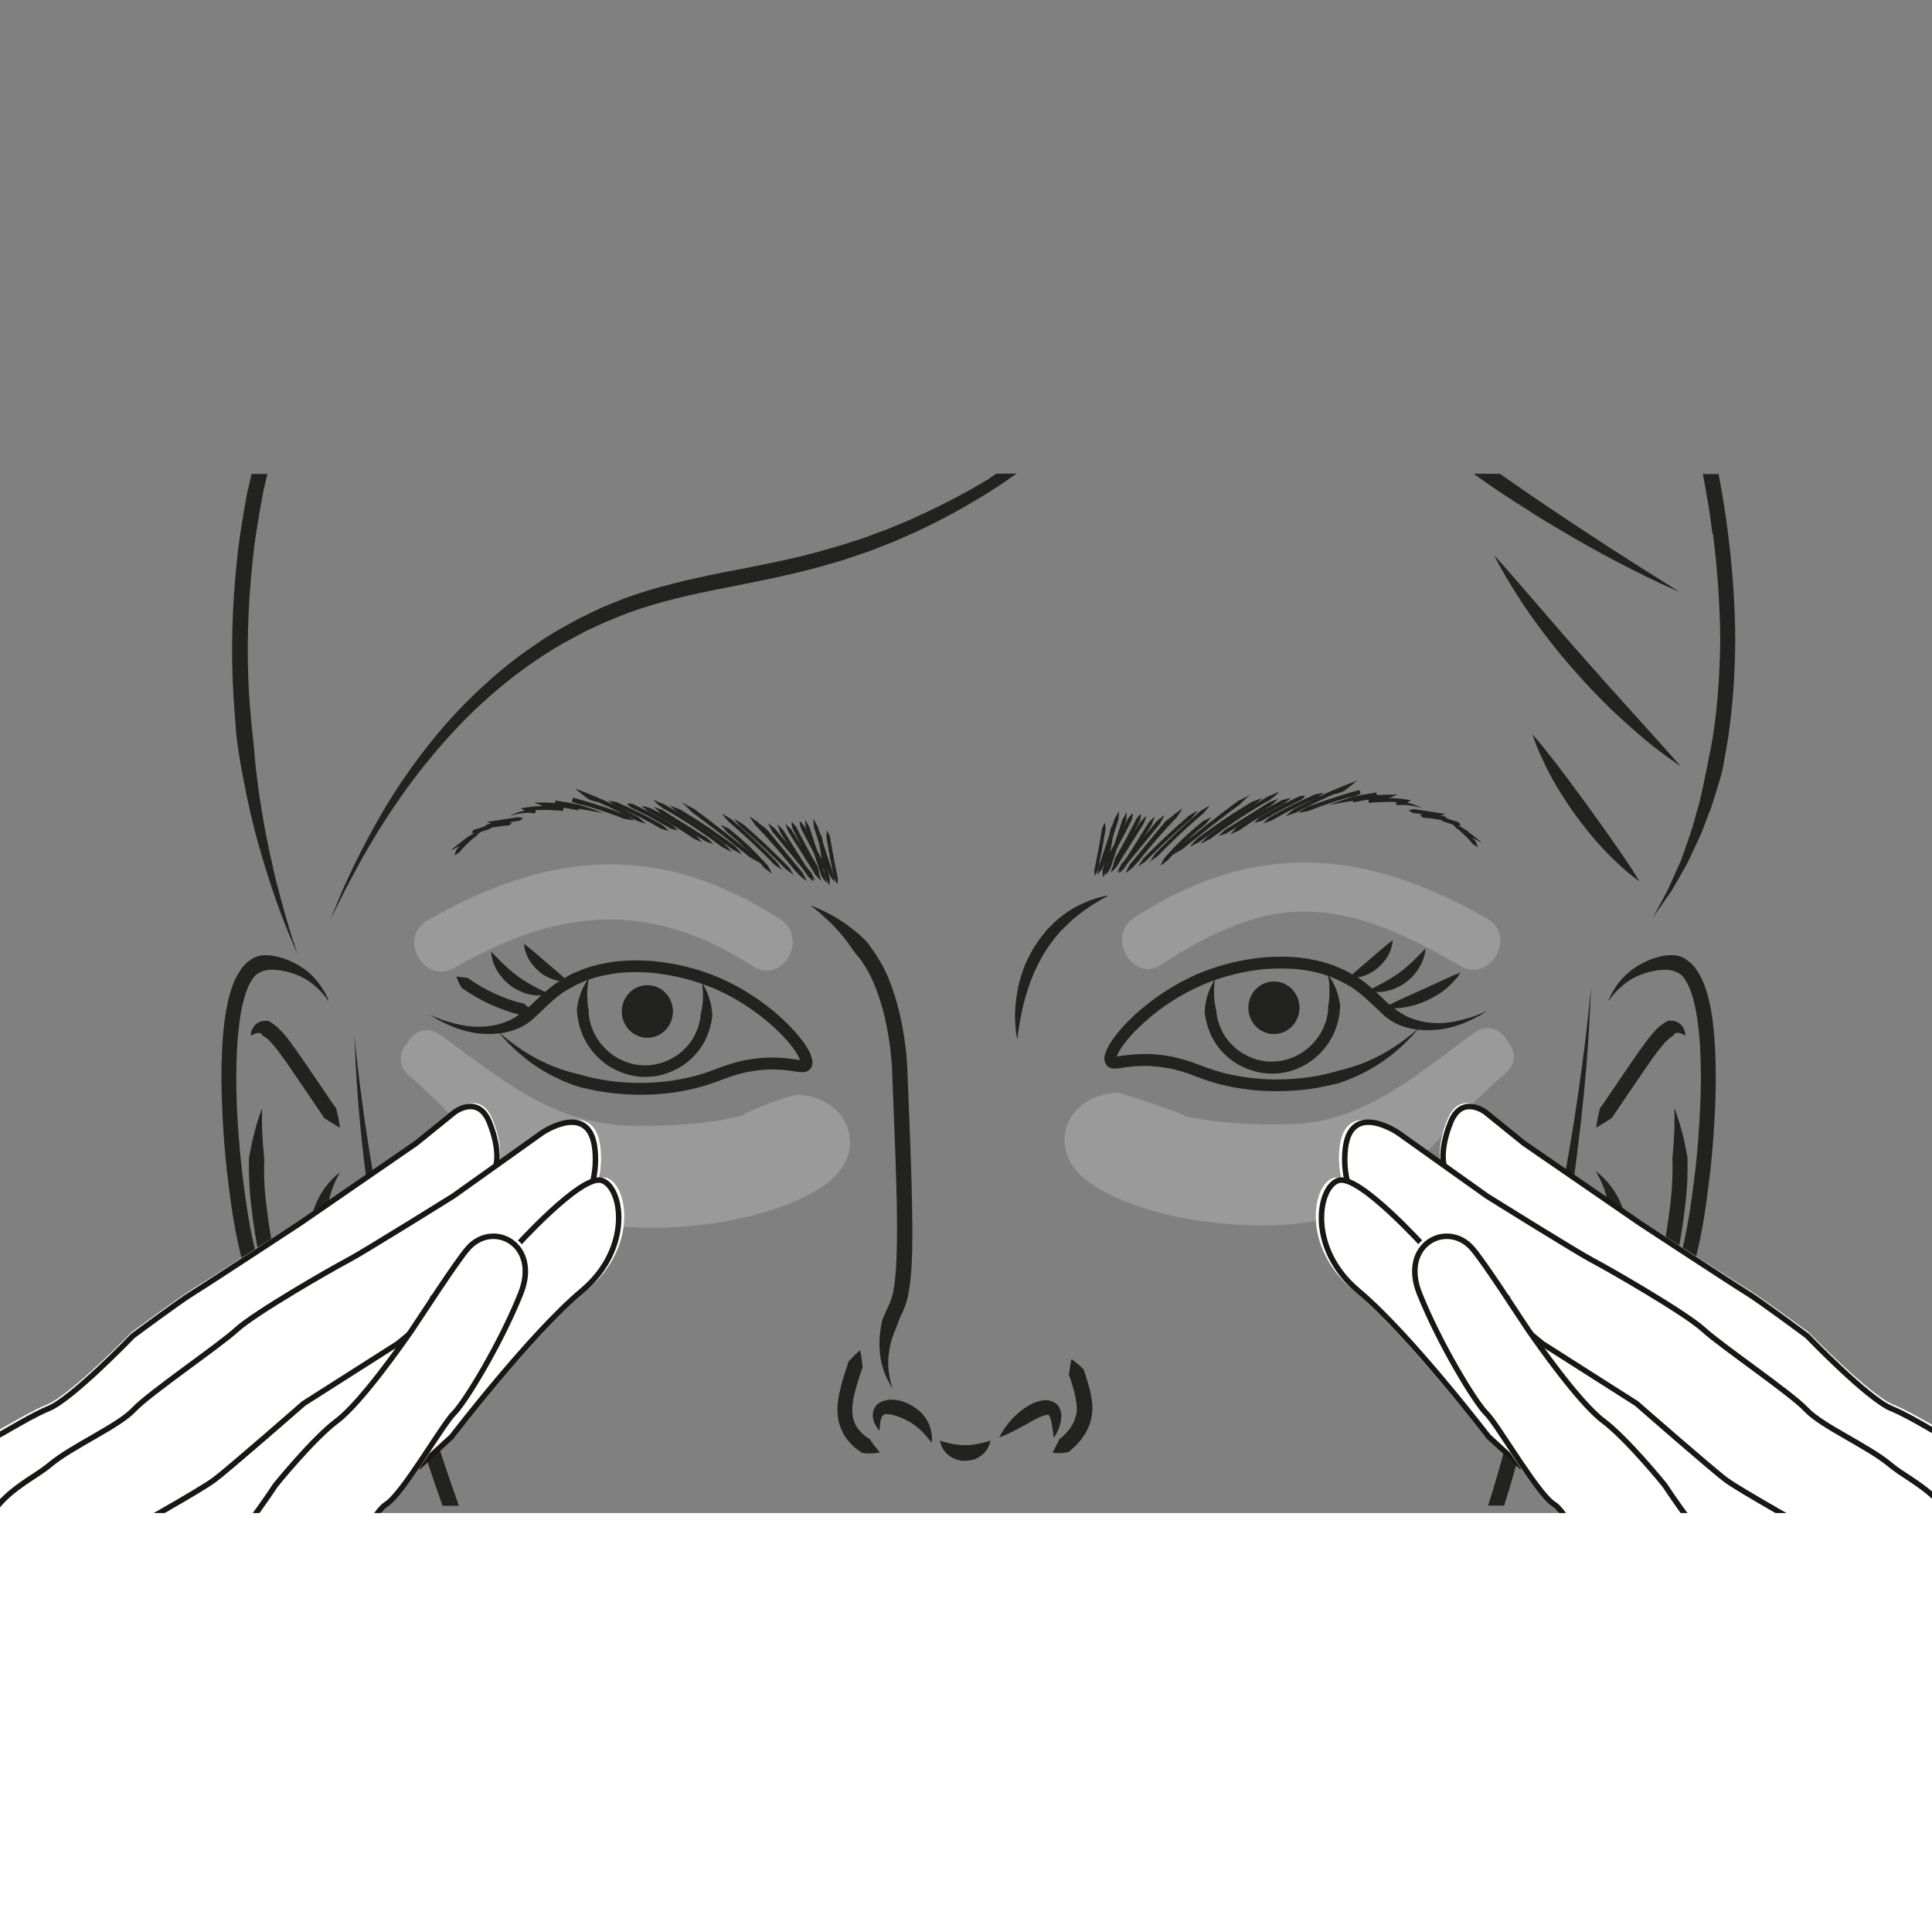 <?xml version="1.0" encoding="UTF-8"?><svg xmlns="http://www.w3.org/2000/svg" viewBox="0 0 130 130"><rect x="0" y="0" width="130" height="130" fill="#808080" stroke="none"/><defs><style>.cls-1{fill:none;stroke:#181713;stroke-width:.37px;}.cls-2{fill:#9a9a9a;}.cls-2,.cls-3,.cls-4{stroke-width:0px;}.cls-3{fill:#222221;}.cls-4{fill:#fff;}</style></defs><g id="Vrstva_2"><path class="cls-3" d="M54.53,60.91s.13.04.36.15c.23.1.58.25,1,.48.42.23.93.54,1.46.96.27.21.55.45.82.72.15.13.27.29.38.46.06.08.12.17.18.25l.1.14.08.13c.06.08.11.17.17.26l.04.06v.02s.04.05.04.05l.02.03.08.14c.1.18.21.37.31.59.05.11.1.22.15.32.05.11.09.22.13.33.1.22.17.45.25.68.32.93.55,1.92.72,2.97.08.52.15,1.05.19,1.59.02.27.04.56.05.82.01.27.02.54.03.8.04,1.08.09,2.18.13,3.27.08,2.2.16,4.39.17,6.46,0,1.04,0,2.04-.08,3.01-.04.48-.09.95-.18,1.42-.03.23-.1.46-.17.7-.07.22-.18.49-.27.65-.08.18-.16.35-.22.52-.06.17-.12.34-.19.5-.14.32-.25.63-.33.93-.15.61-.2,1.17-.18,1.63.03.46.11.83.17,1.08.07.25.12.38.12.38,0,0-.09-.11-.21-.34-.13-.22-.31-.57-.45-1.05-.15-.48-.24-1.1-.22-1.82.01-.36.06-.74.14-1.14.03-.2.1-.4.19-.58.08-.19.17-.39.26-.58.1-.2.15-.33.21-.51.05-.18.11-.36.14-.57.08-.4.12-.84.16-1.3.06-.92.08-1.9.08-2.92,0-2.04-.09-4.23-.17-6.42-.04-1.1-.09-2.19-.13-3.27,0-.27-.02-.54-.03-.81,0-.27-.02-.51-.05-.77-.04-.51-.1-1.02-.18-1.51-.16-.98-.37-1.92-.67-2.78-.08-.21-.15-.42-.23-.63-.04-.1-.08-.2-.12-.29-.04-.1-.09-.19-.13-.28-.08-.18-.18-.37-.29-.56l-.08-.14-.02-.03s-.02-.04.01.02h0s-.01-.03-.01-.03l-.04-.06c-.06-.09-.12-.18-.17-.26l-.08-.13-.08-.1c-.05-.08-.11-.15-.17-.22-.13-.14-.24-.28-.34-.43-.2-.3-.4-.57-.6-.82-.4-.49-.79-.91-1.14-1.22-.34-.32-.62-.56-.82-.72-.2-.16-.3-.24-.3-.24"/><path class="cls-3" d="M59.17,96.26s-.08-.07-.18-.23c-.09-.16-.24-.38-.26-.76,0-.19.02-.44.21-.67,0-.04.2-.2.31-.25.12-.07.24-.1.36-.13.24-.06.47-.05.69-.02.22.03.43.09.63.17.2.08.39.18.57.3.09.06.18.12.26.19l.06.05h.02s.01.03.02.03l.03.03s.07.06.1.09c.16.16.27.32.37.49.1.16.17.32.22.48.1.31.13.58.13.76s-.02.29-.02.29c0,0-.06-.08-.17-.22-.11-.13-.26-.32-.45-.51-.09-.09-.19-.19-.31-.28-.11-.09-.23-.19-.34-.26l-.11-.07-.03-.02s-.02-.02,0,0h-.01s-.05-.04-.05-.04c-.07-.04-.14-.07-.21-.11-.14-.07-.29-.14-.44-.2-.15-.06-.3-.11-.45-.15-.14-.04-.28-.06-.39-.06-.06,0-.11,0-.14,0-.03,0-.03,0-.03-.01,0,0,0-.02-.02,0l-.05.03s-.12.07-.16.17c-.09.2-.11.46-.13.63,0,.18-.02.28-.02.28"/><path class="cls-3" d="M57.88,90.85s.03.15.07.4c.02.12.04.28.06.45,0,.09.02.18.03.28,0,.05,0,.09-.03.13-.03.04-.03.09-.05.13-.12.36-.26.78-.38,1.22-.06.22-.12.45-.16.68-.04.23-.07.46-.07.68,0,.22,0,.43.06.62.02.1.06.19.09.28l.06.13s.02.05.03.06l.04.07c.09.15.21.3.34.43.12.12.26.24.39.33.04.02.06.04.1.06.04.01.07.03.09.07.05.08.09.14.14.21.09.12.18.25.26.34.16.2.25.31.25.31,0,0-.04,0-.1.02-.07,0-.17.03-.29.04-.13.01-.28.02-.46.01-.09-.01-.19-.02-.29-.03-.06,0-.1-.03-.13-.07-.04-.03-.09-.06-.13-.09-.18-.12-.37-.27-.54-.46-.18-.19-.35-.39-.5-.66l-.04-.08s-.04-.07-.05-.1c-.03-.07-.06-.14-.09-.21-.05-.14-.1-.28-.14-.43-.07-.3-.09-.61-.09-.9,0-.3.05-.58.09-.85.06-.27.12-.52.18-.76.13-.49.27-.92.4-1.29.01-.04.03-.09.04-.14,0-.05.02-.09.05-.13.07-.07.13-.13.19-.2.12-.13.23-.23.32-.32.18-.17.31-.26.31-.26"/><path class="cls-3" d="M72.11,91.47s.12.08.3.22c.09.07.2.16.31.27.06.06.12.11.18.17.03.03.05.07.05.12,0,.04.02.08.04.12.11.34.24.73.35,1.18.1.44.2.95.15,1.51-.03.28-.09.55-.19.82l-.06.15-.09.19c-.06.12-.12.23-.19.34-.27.42-.59.75-.88.99-.03.03-.07.05-.1.09-.03.03-.06.06-.11.07-.09.02-.18.03-.26.04-.16.03-.31.03-.42.03-.23,0-.37-.03-.37-.03,0,0,.06-.12.17-.32.05-.1.11-.22.18-.35.03-.07.07-.14.1-.21.01-.04.04-.06.07-.08.03-.02.06-.04.09-.07.23-.19.47-.44.66-.74.04-.07.09-.16.13-.24l.05-.11.06-.16c.06-.16.11-.34.12-.51.03-.36-.04-.77-.13-1.16-.09-.39-.21-.76-.32-1.08-.01-.04-.02-.08-.04-.11-.02-.04-.04-.07-.03-.12.01-.09.02-.17.03-.24.02-.15.05-.29.06-.41.03-.23.07-.37.07-.37"/><path class="cls-3" d="M67.23,96.75s.16-.4.54-.88c.19-.24.43-.51.71-.76.29-.25.62-.5,1.03-.68.2-.09.42-.17.68-.2.13-.02.27-.02.43.01.15.03.32.11.46.22.14.12.22.27.26.4.05.13.07.25.07.36,0,.22-.02.4-.06.56-.08.32-.2.56-.29.72-.09.16-.15.24-.15.24,0,0-.03-.11-.04-.29-.03-.18-.06-.43-.11-.7-.03-.13-.06-.28-.11-.39-.04-.12-.12-.19-.13-.17-.01.02-.06,0-.18.03-.11.03-.26.09-.41.15-.3.14-.62.32-.92.49-.31.17-.6.33-.86.46-.26.13-.49.24-.65.3-.16.07-.26.1-.26.1"/><path class="cls-3" d="M74.53,60.29s-.16.09-.46.26c-.29.16-.69.41-1.14.73-.22.16-.46.35-.7.55-.24.21-.48.44-.72.69l-.05.04s-.03.02-.01,0l-.02.03-.09.1c-.06.07-.12.14-.18.21l-.18.21-.16.21c-.1.14-.21.28-.31.43l-.3.46c-.18.32-.36.64-.51.98-.08.16-.15.33-.22.5-.07.16-.13.33-.19.49-.06.17-.11.33-.16.49s-.11.32-.15.48c-.09.31-.15.61-.22.89-.05.28-.11.54-.15.77-.03.23-.07.43-.09.6-.04.34-.07.53-.07.53,0,0,0-.05-.03-.14-.02-.09-.04-.23-.06-.4-.02-.17-.04-.38-.05-.62,0-.12,0-.25-.01-.39,0-.13,0-.28.01-.43.02-.3.04-.62.1-.96.05-.34.11-.7.22-1.06.05-.18.1-.37.17-.54.06-.19.12-.37.21-.55.15-.37.34-.72.54-1.07l.34-.5c.11-.17.24-.32.37-.48.06-.08.12-.16.18-.23l.2-.2c.06-.06.13-.13.19-.19l.09-.1.03-.02s.02-.02.04-.03l.05-.05c.55-.5,1.14-.87,1.67-1.12.52-.26.98-.4,1.31-.49.32-.08.51-.11.51-.11"/><path class="cls-3" d="M33.41,69.32s.04.03.11.1c.07.06.18.16.33.28.29.24.73.59,1.31.97.58.38,1.33.8,2.21,1.14.23.07.47.18.71.24.24.07.48.15.74.2.51.14,1.05.3,1.63.39.58.1,1.18.18,1.81.2.63.04,1.29.03,1.95-.02.67-.04,1.36-.15,2.04-.3.34-.07.69-.17,1.03-.27.34-.11.67-.23,1.03-.37.71-.27,1.49-.51,2.28-.62.79-.12,1.62-.13,2.43-.04.2.02.4.05.59.08.1.02.19.03.27.03.07.01.15-.01.08.01-.02.01-.04.03-.06.05,0,0,0,0-.01.02.02-.04-.04.08-.03.06v-.04s.03-.03.02-.02c0,0,0,.02-.01.03,0,0,0,.02,0,.03h0s0-.03,0-.04v-.04s-.03-.07-.05-.1c-.06-.15-.15-.31-.25-.47-.41-.64-.97-1.22-1.54-1.74-1.17-1.06-2.51-1.93-3.92-2.54-1.41-.61-2.91-.96-4.36-1.09-.73-.06-1.44-.05-2.14.02-.69.09-1.36.22-1.98.44-.16.04-.3.12-.45.18-.15.07-.3.12-.44.2-.14.08-.28.15-.42.23l-.2.11-.2.13c-.51.34-.96.76-1.39,1.18-.22.21-.44.43-.67.63-.23.2-.49.39-.76.52-.27.14-.54.24-.81.31-.13.03-.26.07-.4.09-.13.02-.24.04-.38.05-1.04.12-1.91-.07-2.59-.29-.68-.22-1.17-.49-1.51-.67-.33-.19-.5-.3-.5-.3,0,0,.18.09.53.22.35.14.87.32,1.55.46.67.14,1.52.2,2.41,0,.11-.02.23-.06.35-.1.1-.03.22-.08.34-.12.22-.09.44-.2.65-.34.42-.27.84-.6,1.27-1.04.44-.42.92-.88,1.5-1.26l.2-.14.24-.13c.15-.08.31-.17.46-.26.15-.09.32-.14.49-.21.17-.07.33-.15.5-.2.68-.24,1.4-.39,2.15-.48.74-.07,1.51-.08,2.28-.02,1.54.13,3.1.5,4.6,1.14,1.49.65,2.89,1.56,4.13,2.68.61.57,1.19,1.17,1.68,1.9.12.19.23.38.32.61.02.06.04.12.06.19l.03.11s.01.08.02.12c0,.02,0,.04,0,.07,0,.03,0,.07-.01.1,0,.04,0,.07-.02.11,0,.04,0,.03-.02.05v.03s-.07.12-.06.09l-.03.05c-.05.06-.11.11-.17.15-.12.07-.22.08-.3.08-.08,0-.14,0-.2,0-.12,0-.22-.03-.32-.04-.2-.03-.39-.06-.58-.08-.75-.09-1.5-.07-2.23.04-.73.1-1.43.32-2.13.58-.34.13-.71.27-1.07.38-.36.11-.73.21-1.09.29-.73.16-1.45.27-2.15.31-.7.05-1.39.06-2.05.02-.66-.03-1.3-.11-1.91-.21-.3-.06-.6-.11-.88-.18-.14-.03-.29-.07-.43-.1-.14-.04-.27-.09-.41-.13-.27-.09-.52-.21-.77-.31-.25-.11-.47-.22-.69-.33-.91-.46-1.61-.99-2.16-1.46-.55-.46-.93-.88-1.19-1.17-.13-.14-.22-.25-.28-.33-.07-.07-.1-.11-.1-.11"/><path class="cls-3" d="M39.64,65.8s-.01.07-.04.19c-.03.12-.05.31-.07.54-.02.24-.03.52,0,.83,0,.16.03.32.06.49.02.08.02.17.02.26,0,.09.01.18.02.27.06.37.15.74.35,1.13.16.36.43.74.75,1.05.64.65,1.56,1.09,2.52,1.12h.09s.06,0,.08,0h.19c.12-.01.23-.01.35-.04.24-.03.46-.09.69-.17.44-.16.86-.39,1.2-.69.34-.29.63-.63.83-1l.07-.14.02-.03v-.02s.01,0,.01,0h0s0,.03,0,0l.03-.08c.04-.1.1-.21.13-.3.06-.17.11-.35.15-.53.02-.09.04-.18.04-.27,0-.09.01-.17.04-.25.04-.17.07-.33.09-.49.04-.31.05-.59.04-.82-.01-.47-.07-.74-.07-.74,0,0,.04.06.1.17.07.11.16.28.26.51.09.23.19.52.26.86.03.18.06.37.08.57.02.21-.05.41-.08.63-.05.21-.11.44-.2.68-.04.12-.09.21-.13.31l-.03.08-.05.1-.09.16c-.24.44-.59.86-1.01,1.21-.41.36-.91.63-1.44.82-.27.09-.55.17-.83.21-.14.02-.3.03-.44.04h-.19s-.11,0-.11,0h-.11c-.58-.03-1.14-.17-1.66-.41-.52-.23-.98-.55-1.36-.94-.39-.39-.69-.81-.92-1.3-.21-.43-.35-.92-.41-1.36-.02-.21-.07-.43-.04-.63.03-.2.07-.39.11-.56.09-.34.21-.63.32-.85.11-.22.21-.38.28-.49.08-.11.12-.16.12-.16"/><path class="cls-3" d="M45.28,68.06c0,.98-.77,1.77-1.72,1.77s-1.72-.79-1.72-1.77.77-1.77,1.72-1.77,1.72.79,1.72,1.77"/><path class="cls-3" d="M30.71,65.71s.11,0,.28.03c.09.01.19.02.31.04.06,0,.12.02.18.03.03,0,.06.02.08.05.02.02.05.04.08.06.43.3,1.02.65,1.65.94.31.14.64.27.94.38.31.11.59.19.85.25.03,0,.06.02.09.02s.06,0,.09.03c.05.04.1.08.15.12.09.07.17.15.24.21.13.12.21.19.21.19,0,0-.1.05-.27.1-.08.03-.19.07-.31.09-.06.01-.13.03-.19.05-.04,0-.07,0-.1-.01-.03-.01-.06-.02-.1-.03-.27-.07-.58-.16-.9-.28-.33-.11-.67-.25-1.01-.4-.68-.31-1.31-.69-1.77-1.01-.03-.02-.06-.04-.08-.06-.03,0-.06-.03-.08-.06-.03-.06-.07-.12-.1-.18-.06-.11-.1-.22-.14-.3-.04-.08-.06-.16-.08-.2-.02-.05-.03-.07-.03-.07"/><path class="cls-3" d="M33.07,64.06s.06.06.16.16c.1.1.24.25.4.41.33.33.76.73,1.22,1.07.06.04.12.09.17.12l.18.12c.11.08.24.15.36.22.24.14.47.27.67.37.43.21.71.36.71.36,0,0-.08.03-.22.06-.15.03-.35.04-.61.03-.25-.01-.54-.07-.84-.17-.15-.06-.3-.12-.45-.2-.08-.04-.15-.08-.22-.12-.08-.04-.14-.1-.21-.14-.27-.2-.52-.45-.72-.71-.19-.25-.34-.52-.43-.76-.19-.48-.19-.83-.19-.83"/><path class="cls-3" d="M35.27,63.52s.06.04.15.11c.09.07.21.17.35.28.27.23.62.53.97.83.35.3.71.61.97.83.14.12.25.23.34.31.09.08.13.13.13.13,0,0-.07.01-.18.02-.12,0-.28,0-.48-.04-.19-.04-.41-.11-.63-.22-.11-.05-.22-.12-.34-.19-.1-.06-.21-.15-.31-.24-.4-.34-.7-.8-.84-1.18-.07-.19-.11-.35-.12-.47-.02-.12-.02-.19-.02-.19"/><path class="cls-3" d="M95.57,69.07s-.03.04-.1.11c-.06.08-.15.19-.28.33-.26.29-.64.7-1.19,1.17-.55.47-1.25.99-2.16,1.46-.22.11-.44.23-.69.33-.25.1-.51.22-.77.31-.14.05-.27.09-.41.13-.14.03-.28.07-.43.1-.29.07-.58.12-.88.18-.61.11-1.25.19-1.91.21-.66.04-1.35.03-2.05-.02-.7-.05-1.42-.15-2.15-.31-.36-.08-.73-.18-1.09-.29-.37-.12-.73-.25-1.07-.38-.69-.27-1.39-.48-2.13-.58-.73-.11-1.48-.13-2.23-.04-.19.02-.38.05-.58.08-.1.01-.2.03-.32.04-.06,0-.12,0-.2,0-.08,0-.17-.02-.3-.08-.06-.04-.12-.08-.17-.15l-.04-.05s-.05-.1-.05-.09v-.04s-.02,0-.03-.05c0-.03-.01-.07-.02-.11,0-.03-.01-.07-.01-.1,0-.03,0-.05,0-.07,0-.04.01-.08.02-.12l.03-.11c.02-.07.04-.12.06-.19.09-.23.21-.42.32-.61.49-.73,1.06-1.34,1.68-1.9,1.24-1.12,2.64-2.03,4.13-2.68,1.5-.64,3.06-1.01,4.6-1.14.77-.06,1.53-.05,2.28.02.74.09,1.47.24,2.15.48.18.05.34.13.5.2.16.07.33.13.49.21.15.09.31.17.46.26l.24.13.2.13c.58.39,1.06.85,1.5,1.27.43.44.85.77,1.27,1.04.21.14.43.25.65.34.12.04.23.09.34.12.12.03.25.08.35.1.89.21,1.74.15,2.41,0,.68-.14,1.2-.32,1.55-.46.35-.14.53-.22.53-.22,0,0-.17.11-.5.3-.34.18-.83.45-1.51.67-.68.22-1.55.4-2.59.29-.14,0-.24-.04-.38-.05-.14-.03-.27-.06-.4-.09-.27-.08-.55-.17-.81-.31-.27-.13-.53-.32-.76-.52-.23-.21-.45-.42-.67-.63-.44-.42-.88-.83-1.39-1.18l-.2-.13-.2-.11c-.14-.08-.27-.15-.42-.23-.14-.08-.29-.13-.44-.2-.15-.06-.29-.14-.45-.18-.62-.22-1.29-.36-1.98-.44-.69-.06-1.41-.07-2.14-.02-1.45.12-2.95.48-4.36,1.09-1.41.61-2.75,1.48-3.92,2.54-.58.53-1.13,1.11-1.54,1.74-.1.16-.19.32-.25.47-.01.03-.03.07-.03.1v.04s-.01.02-.02.03h0s0-.01,0-.02c0-.01,0-.02-.01-.03,0-.01,0,.01,0,.02v.04s-.03-.1-.01-.06c0,0,0-.01-.01-.02-.02-.02-.04-.04-.06-.05-.07-.02,0,0,.08,0,.08,0,.17-.02.27-.03.19-.03.39-.06.59-.08.82-.09,1.64-.08,2.43.04.8.12,1.57.35,2.28.62.36.14.7.26,1.03.37.34.11.68.21,1.03.28.69.15,1.37.25,2.04.3.67.05,1.32.06,1.95.02.63-.03,1.24-.1,1.81-.2.58-.09,1.12-.25,1.63-.39.26-.06.5-.13.74-.2.24-.07.48-.17.71-.24.88-.34,1.63-.76,2.21-1.14.58-.38,1.02-.73,1.31-.97.15-.12.25-.22.33-.28.07-.07.11-.1.11-.1"/><path class="cls-3" d="M89.34,65.55s.04.05.12.16c.07.11.18.27.28.49.11.22.23.5.32.85.04.17.08.36.11.56.02.2-.03.41-.04.63-.06.44-.2.92-.41,1.36-.23.48-.53.91-.92,1.3-.38.39-.85.71-1.36.94-.51.24-1.08.38-1.66.4h-.11s-.11,0-.11,0h-.2c-.14-.02-.3-.03-.44-.05-.28-.04-.56-.12-.83-.21-.53-.19-1.03-.46-1.44-.82-.42-.35-.76-.77-1.01-1.21l-.09-.17-.05-.09-.03-.08c-.04-.11-.09-.19-.13-.32-.09-.24-.15-.46-.2-.68-.03-.22-.1-.43-.08-.63.02-.2.05-.39.08-.57.07-.35.17-.64.27-.86.09-.23.18-.4.25-.51.06-.11.1-.17.1-.17,0,0-.06.27-.07.74,0,.23,0,.51.04.82.02.15.05.32.09.49.03.08.04.17.04.25,0,.09.03.18.04.27.04.18.09.36.15.53.03.08.08.2.13.29l.03.08s0-.02,0-.01h0s0,.01,0,.01v.02s.03.03.03.03l.07.14c.2.37.49.7.83,1,.34.3.76.53,1.2.69.22.07.45.14.69.17.12.03.22.03.35.04h.19s.08,0,.08,0h.09c.96-.04,1.88-.48,2.52-1.13.32-.32.58-.7.75-1.05.19-.4.29-.77.34-1.13,0-.09.02-.18.02-.27,0-.09,0-.18.02-.26.03-.17.05-.33.06-.49.02-.31,0-.59,0-.83-.02-.23-.05-.42-.07-.54-.03-.13-.04-.19-.04-.19"/><path class="cls-3" d="M84,67.81c0,.98.77,1.77,1.72,1.77s1.72-.79,1.72-1.77-.77-1.77-1.72-1.77-1.72.79-1.72,1.77"/><path class="cls-3" d="M98.27,65.46s-.05.08-.15.22c-.1.13-.25.31-.45.51-.2.2-.45.41-.73.61-.14.1-.3.2-.46.28-.16.09-.32.18-.49.25-.34.15-.68.28-1.02.36-.34.08-.65.13-.93.15-.28.02-.51,0-.67,0-.16-.02-.26-.04-.26-.04,0,0,.08-.05.23-.12.15-.07.35-.17.59-.29.47-.21,1.11-.51,1.74-.79.64-.29,1.27-.58,1.75-.8.24-.11.45-.2.6-.26s.24-.09.24-.09"/><path class="cls-3" d="M95.92,63.81s0,.35-.19.83c-.1.24-.24.51-.43.76-.19.26-.44.5-.72.71-.07.05-.14.1-.21.14-.07.04-.13.08-.21.12-.15.08-.3.14-.45.2-.3.1-.59.16-.84.18-.25,0-.46,0-.61-.03-.14-.03-.22-.06-.22-.06,0,0,.28-.15.71-.36.2-.1.43-.23.67-.37.11-.07.24-.15.35-.22l.19-.12c.05-.03.11-.08.17-.12.47-.34.9-.74,1.22-1.07.17-.16.31-.31.4-.41.1-.1.16-.16.16-.16"/><path class="cls-3" d="M93.71,63.27s0,.07-.02.19c-.02.12-.06.28-.12.47-.13.38-.43.83-.84,1.18-.1.08-.21.17-.31.24-.11.07-.22.14-.34.19-.22.1-.44.18-.63.21-.19.04-.36.04-.48.04-.11,0-.18-.02-.18-.02,0,0,.04-.06.13-.13.08-.08.2-.19.34-.31.26-.23.62-.53.97-.83.35-.3.7-.61.97-.83.14-.12.26-.22.35-.28.09-.07.15-.11.15-.11"/><path class="cls-3" d="M66.64,96.93v.05s-.02.09-.04.15c-.03.12-.11.29-.23.47-.13.18-.32.35-.57.49-.12.06-.26.12-.4.15-.14.03-.29.05-.44.05h-.03s-.05,0-.05,0h-.05s-.09,0-.09,0c-.06,0-.16-.03-.23-.04-.15-.03-.28-.09-.41-.15-.25-.13-.44-.31-.57-.49-.13-.18-.2-.34-.24-.47-.02-.06-.02-.11-.03-.15,0-.03,0-.05,0-.05,0,0,.02,0,.05.02.03,0,.08.02.13.04.11.03.27.07.43.11.17.04.35.08.52.1.05,0,.09,0,.14.01.04,0,.09,0,.13.02.09,0,.18,0,.28,0,.09,0,.18,0,.27,0,.09-.01.18-.02.27-.03.18-.02.36-.06.53-.1.17-.04.32-.08.43-.11.06-.02.1-.03.14-.04.03,0,.05-.02.05-.02"/><path class="cls-3" d="M73.66,58.98s0-.06-.01-.17c0-.05,0-.11-.01-.19,0-.04,0-.08,0-.12,0-.04.02-.08.03-.12.07-.34.16-.79.25-1.25.09-.45.16-.91.21-1.25.01-.04,0-.09.02-.12.02-.04.03-.07.05-.11.03-.06.05-.13.08-.17.05-.09.07-.15.07-.15,0,0,0,.06.02.16,0,.05.02.12.02.19,0,.03,0,.08,0,.12,0,.04-.01.08-.02.12-.06.34-.13.8-.22,1.26-.09.46-.18.91-.25,1.25-.01.04,0,.08-.03.12-.02.03-.03.07-.05.1-.03.07-.06.12-.09.17-.05.09-.08.15-.08.15"/><path class="cls-3" d="M73.83,58.83s.02-.07.05-.19c0-.06.03-.14.04-.22,0-.04.01-.09.02-.13,0-.04.04-.09.05-.14.13-.4.31-.93.49-1.47.17-.54.35-1.07.48-1.47.02-.05.02-.1.05-.14.03-.04.05-.08.07-.12.05-.07.09-.14.12-.19.06-.1.1-.17.1-.17,0,0,0,.07-.01.2,0,.06-.01.14-.02.23,0,.04,0,.09-.02.14,0,.05-.03.09-.04.14-.13.4-.31.94-.48,1.47-.18.54-.35,1.07-.49,1.48-.02.05-.03.1-.05.15-.03.04-.05.08-.08.12-.05.08-.1.14-.14.19-.08.1-.13.15-.13.15"/><path class="cls-3" d="M74.35,58.18c.04-.17.09-.32.14-.49.03-.07.08-.13.12-.21l.12-.21c.16-.28.31-.56.47-.85.15-.28.3-.57.45-.85l.22-.43s.03-.08.06-.11l.08-.09.16-.19.06.03-.09.1.03-.13.07.03-.05.25-.03.12s-.04.07-.05.11l-.22.43c-.15.29-.3.58-.45.86-.15.28-.31.57-.47.85l-.12.21c-.04.07-.07.14-.12.21-.11.12-.23.24-.35.35"/><path class="cls-3" d="M74.73,58.73s.02-.07.06-.19c.02-.06.05-.14.08-.22.01-.04.03-.09.05-.13.02-.05.06-.09.08-.13.23-.36.53-.84.84-1.33.3-.48.6-.96.83-1.32.03-.04.04-.09.08-.13.03-.03.07-.07.1-.1.06-.06.11-.12.16-.16.02-.03.04-.04.06-.06,0,0,.01-.02.02-.02v-.02s.05,0,.05,0c0,.05-.03.05-.02.05,0,0,.01-.02,0-.04.03,0,0,.03,0,.05,0,.02-.02.06-.03.08-.03.06-.05.14-.08.22-.02.04-.03.09-.05.13-.02.05-.06.09-.08.13-.23.36-.53.85-.84,1.33-.3.49-.61.96-.83,1.33-.03.04-.05.09-.08.13-.03.04-.07.07-.09.1-.06.06-.12.12-.16.16-.09.09-.15.14-.15.14"/><path class="cls-3" d="M75.17,58.71s.03-.07.1-.2c.03-.06.07-.14.12-.23.02-.04.05-.09.07-.14.03-.05.07-.08.11-.13.3-.36.69-.84,1.09-1.33.4-.48.79-.97,1.09-1.32.04-.04.07-.1.11-.13.04-.03.08-.07.12-.1.08-.06.14-.11.2-.15.11-.09.17-.13.17-.13,0,0-.03.07-.1.2-.03.06-.07.14-.12.22-.02.05-.05.09-.07.14-.02.04-.07.08-.1.13-.3.36-.69.84-1.09,1.33-.4.48-.79.96-1.09,1.32-.04.04-.06.09-.11.13-.04.04-.08.07-.12.1-.07.06-.14.11-.19.15-.11.09-.18.13-.18.13"/><path class="cls-3" d="M74.21,59.04s0-.06-.01-.17c0-.05,0-.11-.01-.19,0-.04,0-.08,0-.12,0-.04.02-.08.03-.12.07-.34.16-.79.25-1.25.09-.45.17-.91.22-1.25.01-.04,0-.09.02-.12.02-.04.03-.07.05-.11.03-.06.05-.12.08-.17.05-.09.07-.15.07-.15,0,0,.01.06.03.17,0,.05.02.12.02.19,0,.03,0,.08,0,.12,0,.04-.01.08-.02.13-.06.34-.13.8-.22,1.25-.09.46-.18.91-.25,1.25-.01.04,0,.09-.03.12-.02.04-.03.07-.05.1-.03.07-.06.12-.09.17-.05.09-.08.15-.08.15"/><path class="cls-3" d="M74.37,58.88s.02-.07.04-.19c.02-.06.03-.13.04-.22,0-.04.01-.09.02-.13,0-.04.04-.09.05-.14.13-.4.31-.93.49-1.47.17-.54.35-1.07.48-1.47.02-.05.02-.1.05-.14.03-.04.05-.08.07-.12.04-.07.08-.14.11-.19.06-.1.1-.17.1-.17,0,0,0,.07-.01.2,0,.06-.01.14-.02.23,0,.04,0,.09-.02.14,0,.05-.03.09-.04.14-.13.4-.31.94-.48,1.47-.18.54-.35,1.07-.49,1.48-.02.05-.03.1-.05.15-.03.04-.06.08-.08.12-.05.08-.1.14-.14.19-.08.1-.13.15-.13.15"/><path class="cls-3" d="M74.9,58.23c.04-.17.09-.32.14-.49.03-.07.08-.13.12-.21l.12-.21c.16-.28.31-.56.47-.85.15-.28.3-.57.45-.85l.22-.43s.03-.08.05-.11l.09-.09.16-.19.06.03-.09.1.03-.13.07.03-.05.25-.03.12s-.04.07-.05.11l-.22.43c-.15.29-.3.58-.45.86-.15.28-.31.57-.47.85l-.12.21c-.04.07-.07.14-.12.21-.11.12-.23.24-.35.35"/><path class="cls-3" d="M75.28,58.79s.02-.07.06-.19c.02-.06.05-.14.08-.22.01-.04.03-.09.05-.13.02-.04.06-.08.08-.13.23-.36.53-.84.84-1.33.3-.48.6-.96.83-1.33.03-.04.05-.09.08-.13.03-.03.07-.07.1-.1.06-.06.11-.12.16-.16.02-.03.04-.04.06-.06,0,0,.01-.02.02-.02v-.02s.05,0,.05,0c0,.05-.03.05-.02.05,0,0,.01-.03,0-.04.03,0,0,.03,0,.05,0,.03-.02.06-.03.08-.03.06-.05.14-.08.22-.02.04-.03.09-.05.13-.02.05-.06.09-.08.13-.23.36-.53.85-.84,1.33-.3.48-.61.96-.83,1.33-.03.04-.05.09-.08.13-.03.04-.06.07-.09.1-.06.06-.12.12-.16.16-.09.09-.15.14-.15.14"/><path class="cls-3" d="M75.72,58.76s.03-.07.1-.2c.03-.06.07-.14.12-.23.02-.04.05-.09.07-.14.03-.05.07-.08.11-.13.3-.36.69-.84,1.09-1.33.4-.48.79-.97,1.09-1.32.04-.04.07-.1.11-.13.04-.03.08-.07.12-.1.08-.06.14-.11.2-.15.11-.09.17-.13.17-.13,0,0-.03.07-.1.2-.03.06-.07.14-.12.22-.02.04-.05.09-.07.14-.02.04-.07.08-.11.13-.29.36-.69.84-1.08,1.32-.4.48-.79.96-1.09,1.33-.04.04-.06.09-.11.13-.04.04-.08.07-.12.1-.07.06-.14.11-.19.15-.11.08-.18.13-.18.13"/><path class="cls-3" d="M77.34,58.04s.05-.08.13-.21c.04-.07.09-.15.15-.23.03-.05.06-.09.1-.15.04-.05.09-.09.13-.14.37-.37.87-.87,1.38-1.35.51-.48,1.04-.95,1.43-1.29.05-.04.09-.09.14-.12.05-.03.1-.06.15-.09.09-.05.18-.1.24-.14.14-.08.21-.12.21-.12,0,0-.05.07-.15.2-.05.06-.11.13-.18.21-.03.04-.07.09-.11.13-.04.04-.1.08-.15.12-.39.34-.92.8-1.42,1.28-.51.48-1.01.97-1.37,1.34-.05.05-.08.1-.13.13-.05.03-.09.07-.14.1-.09.06-.17.12-.23.16-.13.09-.2.14-.2.14"/><path class="cls-3" d="M76.54,58.38s.05-.08.13-.21c.04-.07.09-.15.15-.23.03-.05.06-.09.1-.15.04-.05.09-.09.13-.14.37-.37.87-.87,1.38-1.35.51-.48,1.04-.95,1.43-1.29.05-.04.09-.09.14-.12.05-.03.1-.06.15-.09.09-.05.18-.1.24-.14.14-.08.21-.12.21-.12,0,0-.05.07-.15.2-.05.06-.11.13-.18.21-.03.04-.07.09-.11.13-.04.04-.1.08-.15.12-.4.34-.92.81-1.42,1.28-.51.48-1.01.97-1.37,1.34-.05.05-.08.1-.13.13-.05.04-.09.07-.14.1-.09.06-.17.12-.23.16-.13.09-.2.14-.2.14"/><path class="cls-3" d="M75.96,58.54s.04-.08.1-.22c.04-.06.08-.15.13-.24.03-.05.05-.1.08-.15.03-.05.08-.09.11-.14.32-.4.76-.94,1.22-1.46.46-.52.92-1.03,1.28-1.4.05-.05.08-.1.13-.14.05-.03.09-.07.14-.09.09-.06.16-.12.22-.16.12-.09.2-.13.2-.13,0,0-.05.08-.13.21-.04.06-.1.14-.16.23-.03.04-.06.09-.09.14-.03.05-.09.08-.13.13-.35.37-.82.88-1.26,1.39-.45.52-.89,1.05-1.21,1.45-.05.05-.07.1-.12.14-.04.04-.09.08-.12.11-.08.07-.15.13-.21.18-.12.1-.18.16-.18.16"/><path class="cls-3" d="M78.09,58.24s.03-.07.09-.19c.03-.06.07-.13.11-.21.03-.04.05-.09.08-.13.03-.04.07-.07.11-.12.3-.34.7-.77,1.14-1.18.43-.41.88-.8,1.24-1.08.04-.03.08-.08.12-.1.05-.02.09-.04.13-.06.08-.04.16-.07.21-.1.12-.06.19-.08.19-.08,0,0-.05.06-.13.16-.04.05-.1.11-.15.18-.03.03-.06.07-.09.11-.03.04-.08.06-.12.1-.34.27-.79.66-1.21,1.06-.43.4-.83.83-1.13,1.16-.04.04-.06.09-.1.12-.04.03-.08.06-.12.09-.07.05-.13.1-.19.15-.11.08-.17.12-.17.12"/><path class="cls-3" d="M78.88,57.54c.17-.21.35-.4.53-.61.09-.09.2-.16.31-.25l.3-.25,1.24-.98,1.25-.96.63-.47c.05-.04.1-.08.16-.12l.18-.09.35-.18.32-.17-.27.22-.17.15.11-.2.05.06-.28.28-.14.14s-.11.08-.16.12l-.63.47-1.25.96-1.23.98-.3.24c-.11.08-.2.18-.31.25-.23.13-.45.27-.69.4"/><path class="cls-3" d="M80.08,56.95c.15-.18.31-.35.48-.53.04-.04.09-.07.14-.11l.14-.1.28-.2c.38-.27.76-.54,1.14-.8.38-.26.77-.51,1.17-.76l.59-.36c.1-.06.19-.13.31-.17l.32-.12.3-.12-.23.2c-.07.06-.15.13-.23.19.05-.09.09-.18.15-.26l.07.09-.27.23c-.08.09-.19.13-.29.19l-.59.37c-.39.24-.78.5-1.16.76-.38.26-.76.52-1.14.79l-.28.21-.14.1s-.09.07-.14.1c-.21.11-.41.22-.63.32"/><path class="cls-3" d="M81.13,56.55c-.04.07-.1.12-.18.15l-.17.07.14-.15c.09-.09.18-.19.27-.28l.14-.14s.1-.07.15-.11l.63-.45c.42-.3.85-.59,1.28-.86.43-.28.87-.55,1.31-.82l.33-.2c.11-.06.22-.14.33-.19l.37-.14.05-.02s.01,0,.03-.01c.02-.01.04-.05.09-.07.03-.01.08-.03.12.02.03.06-.06.08-.06.05.02.03.06-.03.03-.03-.01,0-.04,0-.06.03-.01.01-.02.03-.04.07-.01.01-.03.04-.05.05l-.04.03-.3.24c-.1.08-.22.13-.33.19l-.33.19c-.44.27-.87.53-1.3.81-.43.28-.85.56-1.27.86l-.62.45c-.06.03-.1.08-.15.12l-.17.09-.34.18-.04-.08c.07,0,.14-.02.2-.07"/><path class="cls-3" d="M81.99,56.27c.13-.15.28-.28.42-.42.08-.06.16-.1.24-.15l.24-.15.98-.61.98-.61.49-.31c.07-.06.17-.08.26-.12l.28-.1.14-.05-.1.09-.09.08.04-.12.04.04-.21.21c-.08.06-.14.15-.23.19l-.49.31-.98.61-.98.61-.25.15c-.08.04-.16.11-.24.15-.18.07-.36.13-.55.19"/><path class="cls-3" d="M82.79,56.13s.05-.06.14-.16c.04-.06.09-.11.16-.18.03-.03.06-.07.1-.11.03-.04.09-.06.13-.09.37-.26.87-.58,1.38-.88.52-.31,1.04-.59,1.43-.8.05-.02.1-.06.14-.07.05-.02.1-.03.15-.04.09-.03.16-.04.23-.06.13-.03.21-.04.21-.04,0,0-.06.05-.16.14-.06.04-.12.09-.19.14-.04.03-.07.06-.11.09-.04.03-.09.04-.14.07-.39.2-.91.49-1.42.79-.51.3-1,.62-1.37.88-.04.03-.08.07-.13.09-.04.02-.09.04-.13.06-.09.03-.16.06-.22.09-.12.05-.19.08-.19.08"/><path class="cls-3" d="M84.42,55.34c.11-.13.23-.24.34-.35.03-.03.07-.04.1-.06l.11-.06.2-.12c.28-.16.56-.31.84-.46.28-.15.56-.29.85-.43l.43-.21c.07-.03.14-.08.22-.08l.24-.04.05.09c-.06.02-.12.04-.18.06.04-.05.09-.1.13-.15l.05.09-.19.15c-.06.06-.13.09-.21.12l-.42.21c-.28.14-.56.28-.84.43-.27.15-.55.3-.82.46l-.21.12-.1.06s-.06.04-.11.06c-.15.05-.31.09-.47.13"/><path class="cls-3" d="M85,55.4s.05-.05.14-.15c.05-.04.1-.1.17-.16.03-.03.07-.06.11-.09.04-.03.09-.05.13-.08.37-.21.88-.49,1.39-.75.51-.25,1.04-.49,1.43-.66.05-.02.09-.05.14-.06.05-.01.1-.02.14-.03.09-.01.17-.03.23-.04.13-.02.2-.03.2-.03,0,0-.06.04-.16.12-.05.03-.12.09-.19.14-.04.02-.08.05-.12.08-.04.03-.09.03-.14.06-.39.16-.91.4-1.42.66-.51.25-1.01.53-1.38.74-.05.02-.09.06-.13.07-.05.02-.09.03-.13.05-.09.03-.16.05-.22.07-.12.03-.19.06-.19.06"/><path class="cls-3" d="M86.51,54.91c.14-.13.28-.25.44-.37.04-.03.07-.06.11-.09.04-.03.09-.04.13-.07l.25-.13c.33-.17.67-.34,1.01-.51.67-.32,1.36-.62,2.06-.9l.8-.31-.68.55c-.07.05-.14.1-.21.15-.07.04-.15.07-.23.1-.16.06-.32.1-.48.12.14-.09.27-.19.39-.29.06-.05.12-.11.18-.16.07-.03.13-.09.19-.13l.12.23c-.69.27-1.37.57-2.04.89-.34.16-.67.33-1,.5l-.24.13s-.08.05-.12.06c-.04.02-.09.03-.13.05-.18.06-.36.12-.54.18"/><path class="cls-3" d="M87.38,54.66c.15-.11.31-.21.47-.3l.12-.07s.09-.03.13-.05l.26-.09c.34-.13.68-.25,1.03-.36.69-.23,1.38-.44,2.08-.63l.09.25-.24.1s-.08.04-.12.05l-.13.03c-.17.04-.34.08-.52.11.15-.11.3-.2.44-.3l.11-.07s.08-.03.12-.05l.24-.1.08.25c-.7.19-1.39.39-2.07.62-.34.11-.68.23-1.02.36l-.25.1s-.08.03-.13.05l-.13.03c-.18.03-.36.07-.54.09"/><path class="cls-3" d="M89.39,54.18c.52-.21,1.05-.38,1.58-.55.13-.04.27-.06.41-.09l.41-.08c.27-.05.55-.09.82-.13l.06.26c-.52.18-1.06.31-1.6.4l-.05-.26c.77-.16,1.55-.25,2.33-.26h.7s-.66.26-.66.26c-.41.17-.85.27-1.29.3l-.02-.27c.82-.05,1.66-.11,2.5.03l.37.06-.33.19c-.21.12-.44.15-.67.13l.02-.27c.15,0,.3.03.45.05.15.02.3.06.44.1.29.08.57.19.83.33-.28-.09-.57-.15-.86-.19-.15-.02-.29-.03-.43-.03-.14,0-.29,0-.43,0l.02-.27c.17.03.36-.01.51-.1l.04.25c-.79-.13-1.62-.08-2.44-.02l-.02-.27c.42-.03.83-.12,1.22-.28l.05.25c-.77.01-1.54.1-2.29.26l-.04-.27c.52-.08,1.05-.21,1.56-.39l.06.26c-.27.04-.55.09-.82.14l-.4.08c-.14.03-.27.06-.4.09-.55.08-1.09.18-1.64.29"/><path class="cls-3" d="M94.8,54.53c.09-.03.17-.06.26-.07.02,0,.04-.01.06-.01s.04,0,.06,0l.12.02.48.07.96.15.52.08-.5.18s-.07.02-.11.03c-.04,0-.08-.01-.12-.02-.08-.01-.15-.05-.22-.09.07-.03.14-.07.19-.11.03-.01.06-.04.09-.05.03,0,.06-.01.09-.02l.02.26-.96-.15-.48-.07-.12-.02s-.04,0-.06,0c-.02,0-.04-.02-.06-.03-.07-.04-.15-.09-.22-.15"/><path class="cls-3" d="M95.57,54.87s.03-.02.08-.05c.03-.02.06-.03.1-.04.02-.01.04-.02.06-.03.02-.01.04,0,.06,0,.18,0,.42.03.66.06.24.03.48.08.65.12.02,0,.04,0,.06.02.02.01.04.03.05.04.03.03.06.05.08.07.04.04.07.07.07.07,0,0-.03.01-.09.03-.03,0-.06.02-.1.03-.02,0-.04.01-.06.02-.02,0-.04,0-.06,0-.17-.04-.4-.08-.63-.11-.23-.04-.46-.06-.64-.07-.02,0-.04,0-.06,0-.02-.01-.03-.03-.06-.03-.03-.02-.06-.04-.09-.06-.05-.03-.08-.05-.08-.05"/><path class="cls-3" d="M96.92,55.07s.03-.01.07-.03c.03,0,.05-.02.08-.03.01,0,.03,0,.05-.01.02,0,.03.01.05.01.13.05.3.1.47.15.17.06.34.11.47.15.01.01.03,0,.05.02,0,.01.02.03.03.04.02.02.03.05.05.07.03.04.04.06.04.06,0,0-.03.01-.07.03-.02.01-.05.02-.08.03-.01,0-.03,0-.05.01-.02,0-.03,0-.05,0-.13-.04-.3-.1-.47-.15-.17-.06-.34-.11-.47-.15-.01,0-.03,0-.04-.02,0-.01-.02-.03-.03-.04-.02-.03-.03-.05-.05-.07-.03-.04-.04-.07-.04-.07"/><path class="cls-3" d="M97.76,55.51c.1,0,.2,0,.29.02.04,0,.1,0,.13.04l.12.06c.16.1.32.21.47.32l.95.75-1.09-.53-.28-.14.14-.22c.19.17.38.35.55.54.09.09.17.19.26.28.06.12.11.25.14.38-.12-.07-.22-.14-.33-.21-.08-.1-.16-.19-.24-.28-.17-.18-.35-.36-.53-.52l-.74-.65.88.43.29.14-.13.23c-.14-.11-.29-.21-.44-.3-.04-.02-.07-.04-.12-.06-.04-.01-.07-.06-.11-.09-.07-.06-.13-.13-.2-.21"/><path class="cls-3" d="M56.35,59.51s-.03-.05-.08-.15c-.03-.04-.06-.1-.09-.17-.02-.03-.03-.07-.05-.1-.02-.04-.01-.08-.03-.12-.07-.34-.16-.79-.25-1.25-.08-.46-.16-.92-.22-1.25,0-.05-.02-.09-.02-.13,0-.04,0-.08,0-.12,0-.07.02-.14.02-.19.01-.11.02-.16.02-.16l.07.15s.05.11.08.17c.02.03.03.07.05.11.02.03.01.08.02.12.05.34.13.8.22,1.25.08.46.18.91.25,1.25,0,.04.03.08.03.12,0,.04,0,.08,0,.12,0,.07,0,.13-.01.19,0,.1-.01.17-.01.17"/><path class="cls-3" d="M56.18,59.36s-.05-.05-.13-.15c-.04-.05-.09-.11-.14-.19-.02-.04-.05-.08-.08-.12-.03-.04-.03-.1-.05-.15-.13-.4-.31-.94-.49-1.48-.17-.53-.35-1.07-.48-1.47-.01-.05-.04-.09-.04-.14,0-.05-.01-.1-.02-.14,0-.09-.01-.16-.02-.23-.01-.12-.01-.2-.01-.2,0,0,.04.06.1.17.03.06.07.12.11.19.02.04.05.08.07.12.02.04.03.09.05.14.13.4.31.94.48,1.47.18.54.35,1.07.49,1.47.01.05.04.09.05.14,0,.05.02.09.02.13.02.09.03.16.04.22.03.12.04.19.04.19"/><path class="cls-3" d="M55.66,58.71c-.13-.11-.24-.23-.35-.35-.05-.06-.08-.14-.12-.21l-.12-.21c-.16-.28-.32-.57-.47-.85-.15-.28-.3-.57-.45-.86l-.22-.43s-.04-.07-.05-.11l-.03-.12-.05-.25.07-.03.03.13-.09-.1.06-.03.16.19.08.09s.03.07.06.11l.22.43c.15.29.3.57.45.85.15.29.31.57.47.85l.12.21c.04.07.09.13.12.21.05.16.1.32.14.49"/><path class="cls-3" d="M55.27,59.27s-.06-.05-.15-.14c-.04-.05-.1-.1-.16-.16-.03-.03-.06-.06-.09-.1-.03-.03-.05-.09-.08-.13-.23-.36-.53-.84-.83-1.33-.31-.48-.61-.97-.84-1.33-.03-.05-.06-.08-.08-.13-.02-.05-.03-.09-.05-.13-.03-.08-.06-.16-.08-.22,0-.03-.02-.06-.03-.08,0-.02-.03-.05,0-.05-.01.01,0,.04,0,.04,0,0-.03,0-.02-.05,0-.02.03-.01.04,0v.02s.03.01.03.02c.02.02.04.04.06.06.05.04.1.1.16.16.03.03.06.07.1.1.04.03.05.09.08.13.23.36.53.84.83,1.32.3.49.61.97.84,1.33.03.04.06.08.08.13.02.04.03.09.05.13.03.09.06.16.08.22.04.12.06.19.06.19"/><path class="cls-3" d="M54.84,59.24s-.06-.05-.18-.13c-.05-.04-.12-.09-.19-.15-.04-.03-.08-.06-.12-.1-.04-.03-.07-.09-.11-.13-.3-.36-.69-.84-1.09-1.33-.4-.48-.79-.96-1.08-1.32-.04-.05-.09-.08-.11-.13-.03-.05-.05-.09-.07-.14-.05-.09-.09-.16-.12-.22-.07-.12-.1-.2-.1-.2,0,0,.07.04.17.13.06.04.12.09.2.15.03.03.07.06.12.1.04.03.07.09.11.13.3.36.69.84,1.09,1.32.39.49.79.96,1.09,1.33.03.04.08.08.11.13.03.05.05.09.07.14.05.09.09.16.12.23.06.12.1.2.1.2"/><path class="cls-3" d="M55.8,59.57s-.03-.05-.08-.15c-.03-.04-.06-.1-.09-.17-.02-.03-.03-.07-.05-.1-.02-.04-.01-.08-.03-.12-.07-.34-.16-.79-.25-1.25-.08-.46-.16-.92-.22-1.25,0-.05-.02-.09-.02-.13,0-.04,0-.08,0-.12,0-.08.02-.14.02-.19.01-.11.03-.17.03-.17,0,0,.02.06.07.15.02.05.05.11.08.17.02.03.03.07.05.11.02.03.01.08.02.12.05.34.13.8.22,1.25.08.46.18.91.25,1.25,0,.04.03.08.03.12,0,.04,0,.08,0,.12,0,.07,0,.13-.01.19,0,.1-.01.17-.01.17"/><path class="cls-3" d="M55.63,59.42s-.05-.05-.13-.15c-.04-.05-.09-.11-.14-.19-.02-.04-.05-.08-.08-.12-.03-.04-.03-.1-.05-.15-.13-.4-.31-.94-.49-1.48-.17-.54-.35-1.07-.48-1.47-.01-.05-.04-.09-.04-.14,0-.05-.01-.1-.02-.14,0-.09-.01-.16-.02-.23-.01-.12-.01-.2-.01-.2,0,0,.04.06.1.17.03.06.07.12.11.19.02.04.05.08.07.12.02.04.03.09.05.14.13.4.31.94.48,1.47.18.54.35,1.07.49,1.47.01.05.04.09.05.14,0,.05.02.09.02.13.02.09.03.16.04.22.03.12.04.19.04.19"/><path class="cls-3" d="M55.11,58.76c-.13-.11-.24-.23-.35-.35-.05-.06-.08-.14-.12-.21l-.12-.21c-.16-.28-.32-.57-.47-.85-.15-.28-.3-.57-.45-.86l-.22-.43s-.04-.07-.05-.11l-.03-.12-.05-.25.07-.03.03.13-.09-.1.06-.03.16.19.08.09s.03.07.06.11l.22.43c.15.28.3.57.45.85.15.29.31.57.47.85l.12.21c.04.07.09.14.12.21.05.16.1.32.14.49"/><path class="cls-3" d="M54.73,59.32s-.05-.05-.15-.14c-.04-.05-.1-.1-.16-.16-.03-.03-.06-.06-.09-.1-.03-.03-.05-.09-.08-.13-.23-.37-.53-.84-.83-1.33-.31-.48-.61-.97-.84-1.33-.03-.05-.06-.08-.08-.13-.02-.05-.03-.09-.05-.13-.03-.08-.06-.16-.08-.22,0-.03-.02-.06-.03-.08,0-.02-.03-.05,0-.05-.01.01,0,.04,0,.04,0,0-.03,0-.02-.05,0-.02.03-.01.04,0v.02s.02.01.03.02c.02.02.04.03.06.06.05.04.1.1.16.16.03.04.06.07.1.1.04.03.05.09.08.13.23.36.53.84.83,1.32.31.49.61.97.84,1.33.03.04.06.08.08.13.02.04.03.09.05.13.03.09.06.16.08.22.04.12.06.19.06.19"/><path class="cls-3" d="M54.29,59.29s-.06-.05-.18-.13c-.05-.04-.12-.1-.19-.15-.04-.03-.08-.06-.12-.1-.04-.03-.07-.09-.11-.13-.3-.36-.69-.84-1.09-1.32-.4-.48-.79-.96-1.08-1.33-.04-.04-.08-.08-.11-.13-.03-.05-.05-.1-.07-.14-.05-.09-.09-.16-.12-.22-.06-.12-.1-.2-.1-.2,0,0,.07.04.17.13.06.04.12.1.2.15.03.03.07.06.12.1.04.03.07.09.11.13.3.36.69.84,1.09,1.32.39.49.79.96,1.09,1.33.03.04.08.08.11.13.03.05.05.09.07.14.05.09.09.16.12.23.06.12.1.2.1.2"/><path class="cls-3" d="M52.67,58.57s-.07-.05-.2-.14c-.06-.04-.14-.1-.23-.16-.04-.03-.09-.06-.14-.1-.05-.03-.08-.09-.13-.13-.37-.38-.86-.86-1.37-1.34-.51-.47-1.03-.94-1.42-1.28-.05-.05-.11-.08-.15-.12-.04-.05-.07-.09-.11-.13-.07-.08-.13-.15-.18-.21-.1-.12-.15-.2-.15-.2,0,0,.08.04.21.12.06.03.15.08.24.14.05.03.09.06.15.09.05.03.09.08.14.12.4.34.92.81,1.43,1.29.51.48,1.01.98,1.38,1.35.04.05.09.09.13.14.03.05.07.1.1.14.06.09.11.17.15.24.08.13.13.21.13.21"/><path class="cls-3" d="M53.47,58.91s-.07-.05-.2-.14c-.06-.04-.14-.1-.23-.16-.04-.03-.09-.07-.14-.1-.05-.03-.08-.09-.13-.13-.37-.38-.86-.86-1.37-1.34-.51-.47-1.03-.94-1.42-1.28-.05-.05-.11-.08-.15-.12-.04-.05-.07-.09-.11-.13-.07-.08-.13-.15-.18-.21-.1-.12-.15-.2-.15-.2,0,0,.08.04.21.12.06.03.15.08.24.14.05.03.09.06.15.09.05.03.09.08.14.12.4.34.92.81,1.43,1.29.51.48,1.01.98,1.38,1.35.04.05.09.09.13.14.03.05.07.1.1.14.06.09.11.17.15.24.08.13.13.21.13.21"/><path class="cls-3" d="M54.05,59.08s-.07-.06-.18-.16c-.06-.05-.12-.11-.21-.18-.04-.03-.08-.07-.12-.11-.05-.04-.07-.09-.12-.14-.32-.4-.76-.93-1.21-1.45-.45-.52-.91-1.02-1.26-1.39-.04-.05-.1-.08-.13-.13-.03-.05-.06-.1-.09-.14-.06-.09-.12-.17-.16-.23-.08-.13-.13-.21-.13-.21,0,0,.08.05.2.13.06.05.14.1.22.16.04.03.09.06.14.09.05.03.08.09.13.14.36.37.82.88,1.27,1.4.46.52.9,1.05,1.22,1.46.04.06.09.09.12.15s.05.1.08.15c.05.09.09.18.13.24.06.14.1.22.1.22"/><path class="cls-3" d="M51.92,58.77s-.06-.04-.17-.12c-.05-.04-.11-.09-.19-.15-.04-.03-.08-.06-.12-.09-.04-.03-.06-.08-.1-.12-.29-.34-.7-.76-1.13-1.16-.43-.41-.87-.79-1.21-1.07-.04-.04-.09-.06-.12-.1-.03-.04-.06-.08-.09-.11-.06-.07-.11-.13-.15-.18-.09-.1-.13-.16-.13-.16,0,0,.07.03.19.08.06.03.13.06.21.1.04.02.08.04.13.06.04.02.08.07.12.1.35.28.8.67,1.24,1.08.43.41.84.85,1.14,1.18.03.05.08.08.11.12.03.05.05.09.08.13.04.08.08.15.11.21.06.12.09.19.09.19"/><path class="cls-3" d="M51.13,58.07c-.23-.13-.46-.27-.69-.4-.11-.07-.2-.17-.31-.25l-.3-.24-1.23-.98-1.25-.96-.63-.47c-.05-.04-.11-.07-.16-.12l-.14-.14-.28-.28.05-.06.11.2-.17-.15-.27-.23.32.17.35.18.18.09c.06.04.11.08.16.12l.63.47,1.25.96,1.24.98.31.24c.1.09.21.16.3.25.18.2.36.4.53.61"/><path class="cls-3" d="M49.93,57.48c-.21-.1-.42-.21-.63-.32-.05-.02-.1-.06-.14-.1l-.14-.1-.28-.21c-.37-.27-.75-.53-1.14-.79-.38-.26-.77-.51-1.16-.76l-.59-.37c-.1-.06-.2-.11-.29-.19l-.27-.23.07-.09c.05.08.1.17.15.26-.07-.06-.15-.12-.23-.19l-.24-.2.31.12.32.12c.12.03.21.11.31.17l.59.36c.39.25.78.5,1.17.76.38.26.76.53,1.14.8l.28.2.14.1s.1.06.14.11c.17.17.33.34.48.53"/><path class="cls-3" d="M48.88,57.08c.06.05.13.07.2.07l-.04.08-.34-.18-.17-.09c-.05-.03-.1-.08-.15-.12l-.62-.45c-.42-.3-.84-.58-1.27-.86-.43-.28-.86-.55-1.3-.81l-.33-.19c-.11-.07-.23-.12-.33-.2l-.3-.24-.04-.03s-.04-.04-.05-.05c-.02-.04-.03-.06-.04-.07-.02-.02-.05-.03-.06-.03-.02,0,.02.06.04.03,0,.03-.1.01-.07-.05.04-.04.09-.03.12-.02.04.02.07.05.09.07.01,0,.02,0,.03.01l.05.02.37.14c.12.05.22.13.33.19l.33.2c.44.26.88.54,1.31.82.43.27.86.57,1.28.86l.63.45c.05.04.11.07.15.11l.14.14c.09.09.18.19.27.28l.14.15-.17-.07c-.08-.03-.14-.09-.18-.15"/><path class="cls-3" d="M48.02,56.8c-.19-.06-.37-.12-.55-.19-.09-.04-.16-.11-.24-.15l-.25-.15-.98-.61-.98-.61-.49-.31c-.09-.04-.15-.13-.23-.19l-.21-.21.04-.04.04.12-.09-.08-.1-.09.14.05.28.1c.09.03.19.05.26.12l.49.31.98.61.98.61.24.15c.08.06.16.1.24.15.14.14.28.27.42.42"/><path class="cls-3" d="M47.22,56.66s-.07-.03-.19-.08c-.06-.03-.14-.06-.22-.09-.04-.02-.09-.04-.13-.06-.05-.02-.09-.06-.13-.09-.37-.25-.86-.57-1.37-.88-.51-.31-1.03-.59-1.42-.79-.05-.03-.1-.04-.14-.07-.04-.03-.08-.06-.11-.09-.07-.06-.13-.11-.19-.15-.1-.09-.16-.13-.16-.13,0,0,.08.01.21.04.06.02.14.04.23.06.05,0,.09.02.15.04.05,0,.09.05.14.07.4.21.92.49,1.43.79.51.31,1.01.63,1.38.89.04.03.09.05.13.09.03.03.07.07.1.11.07.07.12.12.16.18.09.1.14.16.14.16"/><path class="cls-3" d="M45.59,55.88c-.16-.04-.31-.08-.47-.13-.04-.01-.07-.03-.11-.06l-.1-.06-.21-.12c-.27-.15-.55-.3-.82-.46-.28-.15-.56-.29-.84-.43l-.42-.21c-.07-.03-.15-.06-.21-.12l-.19-.15.05-.09s.09.1.13.15c-.06-.02-.12-.03-.18-.06l.05-.09.24.04c.08,0,.15.05.22.08l.43.21c.29.14.57.28.85.43.28.15.56.3.84.46l.2.12.1.06s.07.03.1.06c.12.11.23.23.34.35"/><path class="cls-3" d="M45.01,55.93s-.07-.02-.19-.06c-.06-.02-.13-.05-.22-.07-.04-.02-.08-.03-.13-.05-.05-.01-.09-.05-.13-.07-.37-.21-.87-.49-1.38-.74-.51-.26-1.03-.49-1.42-.66-.05-.03-.1-.03-.14-.06-.04-.03-.08-.06-.12-.08-.07-.05-.14-.1-.19-.14-.1-.07-.16-.12-.16-.12,0,0,.07,0,.2.03.06,0,.14.02.23.04.04,0,.09.01.14.03.05,0,.09.04.14.06.39.17.92.41,1.43.66.52.26,1.02.53,1.39.75.05.03.09.05.13.08.04.04.08.06.11.09.07.06.12.12.17.16.09.09.14.15.14.15"/><path class="cls-3" d="M43.49,55.44c-.18-.05-.36-.11-.54-.18-.04-.01-.09-.02-.13-.05-.04-.02-.08-.05-.12-.06l-.25-.13c-.33-.17-.66-.34-1-.5-.67-.32-1.35-.62-2.04-.89l.12-.23c.06.05.12.1.19.13.06.05.12.1.18.16.12.1.25.2.39.29-.16-.02-.32-.06-.48-.12-.08-.03-.16-.06-.23-.1-.07-.05-.14-.1-.21-.15l-.67-.55.8.31c.7.28,1.38.58,2.06.9.34.16.67.33,1,.51l.25.13s.08.04.12.07c.04.03.08.06.11.09.15.12.29.24.44.37"/><path class="cls-3" d="M42.62,55.2c-.18-.03-.36-.06-.54-.09l-.14-.03s-.08-.03-.12-.05l-.25-.1c-.34-.12-.68-.24-1.02-.36-.68-.23-1.38-.43-2.07-.62l.09-.25.24.1s.08.03.12.05l.11.07c.15.1.3.19.44.3-.18-.03-.35-.07-.52-.11l-.13-.03s-.08-.03-.12-.05l-.24-.1.09-.25c.7.18,1.4.39,2.08.62.34.11.69.23,1.03.36l.26.09s.09.03.13.05l.12.07c.16.1.31.2.47.3"/><path class="cls-3" d="M40.62,54.72c-.55-.1-1.09-.21-1.64-.29-.14-.02-.27-.06-.4-.09l-.41-.08c-.27-.05-.54-.1-.82-.14l.06-.26c.51.17,1.03.31,1.56.39l-.04.27c-.75-.16-1.52-.24-2.29-.26l.05-.25c.39.15.8.25,1.22.28l-.02.27c-.82-.06-1.64-.11-2.44.02l.04-.25c.15.08.34.12.51.1l.02.27c-.14,0-.29-.01-.43-.01-.15,0-.29.01-.43.03-.29.03-.58.1-.86.19.26-.14.54-.26.83-.33.15-.04.29-.07.44-.1.15-.02.3-.04.45-.04l.02.27c-.23.03-.46-.01-.67-.13l-.33-.19.37-.06c.83-.14,1.67-.08,2.5-.03l-.02.27c-.44-.03-.88-.13-1.29-.3l-.66-.27h.7c.78.02,1.57.11,2.33.27l-.05.26c-.54-.09-1.07-.22-1.6-.4l.06-.26c.27.04.55.08.82.13l.41.08c.14.03.28.05.41.09.54.16,1.07.34,1.58.55"/><path class="cls-3" d="M35.21,55.06c-.07.06-.15.1-.22.15-.02,0-.04.02-.06.03-.02,0-.04,0-.06,0l-.12.02-.48.07-.96.15.02-.26s.06.02.09.02c.03.01.06.04.09.06.06.03.12.07.19.11-.06.04-.14.07-.22.09-.04,0-.08.02-.12.02-.04-.01-.08-.02-.11-.03l-.5-.18.52-.08.96-.15.48-.07.12-.02s.04,0,.06,0,.04,0,.06.01c.09.02.17.04.26.07"/><path class="cls-3" d="M34.44,55.41s-.03.02-.08.05c-.03.02-.06.04-.09.06-.02,0-.03.02-.06.03-.02,0-.04,0-.06,0-.18.01-.41.03-.64.07-.23.03-.46.07-.63.11-.02,0-.04.02-.06.01-.02,0-.04-.01-.06-.02-.04,0-.07-.02-.1-.03-.05-.02-.09-.03-.09-.03,0,0,.02-.03.07-.07.02-.02.05-.04.08-.07.02-.01.03-.03.05-.04.02-.02.04,0,.06-.02.18-.04.41-.08.65-.12.24-.03.48-.06.66-.06.02,0,.04-.02.06,0,.02,0,.04.02.06.03.04.01.07.03.1.05.05.02.08.04.08.04"/><path class="cls-3" d="M33.09,55.6s-.02.03-.04.07c-.02.02-.03.04-.05.07-.02.01-.03.02-.03.04-.01.01-.03,0-.04.01-.13.04-.3.1-.47.15-.17.05-.34.11-.47.15-.02,0-.03.01-.05,0-.01,0-.03,0-.05-.01-.03,0-.06-.01-.08-.03-.04-.02-.07-.03-.07-.03,0,0,.01-.03.04-.06.02-.02.03-.05.05-.07.01-.01.02-.03.03-.04.01-.02.03,0,.05-.02.13-.04.3-.09.47-.15.17-.05.34-.11.47-.15.02,0,.03-.02.05-.02.01,0,.03,0,.05.02.03.01.06.02.08.03.05.02.07.03.07.03"/><path class="cls-3" d="M32.25,56.04c-.07.07-.14.15-.2.21-.04.03-.06.07-.11.09-.04.02-.08.04-.12.06-.15.09-.3.19-.44.3l-.13-.23.29-.14.88-.43-.74.65c-.18.16-.36.34-.53.52-.08.09-.17.18-.24.28-.11.07-.22.14-.33.21.03-.13.08-.26.13-.38.09-.09.17-.2.26-.28.17-.19.36-.37.55-.54l.14.22-.28.14-1.09.52.95-.75c.14-.12.31-.22.47-.32l.12-.06s.09-.03.14-.04c.09-.02.19-.02.29-.02"/><path class="cls-3" d="M108.24,67.32s.06-.16.21-.46c.15-.29.4-.72.85-1.16.44-.45,1.09-.9,1.93-1.2.43-.14.9-.27,1.48-.22.08.01.15.02.22.04l.12.03.07.03h.02s.04.03.04.03l.16.08.04.02.06.04.11.08c.07.05.15.11.22.17l.16.17c.11.11.2.24.28.37.34.51.54,1.07.7,1.64.15.58.27,1.17.34,1.78.15,1.22.2,2.5.2,3.83,0,1.32-.07,2.68-.17,4.06-.05.69-.12,1.38-.19,2.07-.09.7-.17,1.39-.26,2.08-.19,1.39-.44,2.79-.81,4.14-.36,1.35-.85,2.65-1.44,3.84-.59,1.2-1.3,2.29-2.03,3.25-.74.95-1.5,1.81-2.28,2.54-.2.18-.4.35-.6.51-.19.18-.4.32-.62.44-.44.24-.89.43-1.36.52-.47.08-.96.04-1.35-.18-.04-.03-.07-.04-.12-.07-.04-.03-.09-.07-.13-.1-.08-.07-.15-.13-.21-.21-.13-.14-.22-.29-.3-.43-.3-.58-.37-1.07-.43-1.4-.05-.33-.06-.5-.06-.5,0,0,.05.17.16.48.11.3.3.76.65,1.19.18.22.4.41.69.5.26.09.59.06.92-.06.33-.13.67-.34,1.01-.61.16-.15.34-.27.53-.41.18-.14.36-.3.55-.46.73-.67,1.46-1.49,2.17-2.41.7-.92,1.36-1.93,1.92-3.07.56-1.13,1.02-2.36,1.36-3.65.35-1.29.59-2.64.78-4.01.09-.68.18-1.37.26-2.05s.14-1.37.19-2.04c.1-1.36.16-2.69.17-3.98,0-1.29-.05-2.53-.2-3.68-.07-.58-.17-1.13-.31-1.64-.13-.51-.32-.97-.55-1.33-.06-.09-.12-.17-.18-.24l-.1-.1s-.05-.03-.08-.05l-.03-.03h-.02s-.04-.03-.04-.03l-.16-.07-.04-.02h-.02s-.01-.02-.01-.02c-.05-.02.06.03.04.02l-.06-.02s-.08-.03-.12-.04c-.34-.09-.75-.08-1.12-.02-.75.12-1.4.4-1.87.71-.48.33-.81.67-1.01.91-.21.25-.3.4-.3.4"/><path class="cls-3" d="M107.4,75.9s.02-.18.07-.46c.02-.15.06-.32.11-.52.02-.1.05-.2.07-.31.01-.06.04-.1.08-.14.04-.04.07-.09.1-.13.51-.75,1.19-1.75,1.87-2.75.34-.51.69-1,1.04-1.47.18-.23.35-.46.54-.67.18-.21.39-.41.63-.57.06-.04.12-.08.19-.12.03-.02.06-.04.1-.06.04-.01.08-.02.12-.02.04,0,.08,0,.12,0,.04,0,.08,0,.13.01.08,0,.16.03.23.06.03.02.07.03.11.05.02.01.03.02.07.05.07.04.11.08.15.12.08.09.13.17.17.25.07.15.09.27.1.35,0,.08,0,.12,0,.12,0,0-.03-.02-.1-.06-.06-.04-.17-.09-.28-.12-.06-.01-.12-.02-.18-.01-.03,0-.07,0-.07.02,0,0-.04,0-.06.01,0,0-.02.01-.02.02-.02.02-.03.03-.05.06l-.02.03-.02.04s-.03.03-.06.04c-.03,0-.05.02-.09.05-.12.09-.28.23-.44.4-.16.18-.32.38-.49.6-.33.43-.67.93-1.01,1.43-.68,1-1.36,1.99-1.87,2.75-.03.05-.06.09-.09.14-.02.05-.05.1-.09.13-.09.06-.18.12-.26.17-.16.11-.31.2-.43.27-.24.15-.4.23-.4.23"/><path class="cls-3" d="M107.4,78.82s.08.06.23.19c.15.13.37.33.61.62.24.29.52.68.75,1.19.12.25.22.54.3.84.04.13.05.33.05.49,0,.17,0,.34,0,.51-.03.7-.19,1.43-.44,2.14-.24.71-.59,1.42-.84,2.1-.05.17-.1.33-.12.46-.02.14,0,.22.02.25,0,0,0,0,.01.02h0s.03.05-.03-.02h.01s.06.07.06.07l.03.03s0,0,0,0c0-.01.04.03.1.04.11.04.26.06.42.06.32,0,.68-.08,1.01-.2.32-.11.66-.34.88-.54.26-.23.47-.53.67-.85.18-.33.35-.67.47-1.04.26-.73.42-1.5.54-2.26s.23-1.52.3-2.22c.07-.7.11-1.36.11-1.98,0-.15,0-.31,0-.45-.01-.15-.01-.29,0-.43.03-.28.05-.55.07-.8.03-.51.06-.95.06-1.32,0-.37.01-.66,0-.86,0-.2,0-.31,0-.31,0,0,.03.1.1.29.07.19.16.46.27.82.1.36.23.8.33,1.31.05.26.11.54.16.82.03.15.03.3.02.45v.48c0,.65-.04,1.34-.12,2.08-.08.74-.18,1.49-.31,2.28-.13.79-.29,1.62-.59,2.44-.14.42-.33.82-.55,1.22-.24.39-.51.78-.87,1.1-.76.67-1.62.97-2.57,1-.24,0-.5-.02-.76-.12-.13-.05-.26-.1-.43-.24l-.06-.04-.03-.03-.05-.05h-.01c-.06-.08-.03-.04-.04-.06h-.01s-.04-.06-.04-.06c-.02-.04-.05-.07-.06-.11-.18-.32-.19-.66-.15-.92.03-.26.1-.48.17-.69.29-.8.62-1.45.83-2.1.22-.64.36-1.26.38-1.82,0-.14,0-.28,0-.41,0-.07-.01-.13-.02-.19,0-.06,0-.12,0-.2,0-.27-.01-.51-.05-.75-.07-.47-.2-.88-.33-1.22-.14-.33-.26-.59-.36-.76-.09-.18-.15-.27-.15-.27"/><path class="cls-3" d="M22.07,67.32s-.09-.15-.3-.4c-.2-.24-.53-.58-1.01-.91-.47-.32-1.12-.59-1.87-.71-.37-.06-.79-.07-1.12.02-.04.01-.08.02-.12.04l-.05.02s.09-.04.04-.02h-.01s-.02.02-.02.02l-.04.02-.16.07-.04.02h-.02s-.03.04-.03.04c-.03.02-.05.03-.08.05l-.1.1c-.07.06-.12.15-.18.24-.24.36-.42.82-.55,1.33-.14.51-.24,1.06-.31,1.64-.15,1.15-.2,2.39-.2,3.68,0,1.29.06,2.62.17,3.98.05.68.11,1.36.19,2.04.08.68.16,1.37.26,2.05.19,1.37.43,2.71.78,4.01.34,1.29.81,2.52,1.36,3.65.56,1.13,1.22,2.15,1.92,3.07.71.92,1.44,1.74,2.17,2.41.18.16.36.32.55.46.19.14.37.27.53.41.34.27.68.48,1.01.61.33.12.65.15.92.06.29-.09.51-.28.69-.5.35-.44.53-.89.65-1.19.11-.3.16-.48.16-.48,0,0-.01.18-.06.5-.06.32-.12.81-.43,1.4-.08.14-.17.29-.3.43-.06.07-.13.14-.21.21-.05.03-.09.06-.13.1-.05.03-.08.05-.12.07-.39.23-.88.26-1.35.18-.47-.09-.92-.28-1.36-.52-.22-.12-.43-.27-.62-.44-.2-.16-.4-.34-.6-.51-.78-.73-1.54-1.59-2.28-2.54-.73-.96-1.44-2.05-2.03-3.25-.59-1.19-1.08-2.49-1.44-3.84-.36-1.35-.62-2.75-.81-4.14-.1-.7-.18-1.39-.26-2.08-.08-.7-.14-1.39-.19-2.07-.1-1.38-.16-2.74-.17-4.06,0-1.32.05-2.6.2-3.83.08-.61.19-1.21.34-1.78.16-.58.36-1.13.7-1.64.09-.13.17-.26.28-.37l.16-.17c.07-.06.14-.12.22-.17l.11-.08.06-.04.04-.02.16-.08.04-.02h.02s.07-.04.07-.04l.12-.03c.08-.02.15-.03.22-.04.58-.04,1.05.09,1.48.22.84.3,1.49.74,1.93,1.2.44.45.69.88.85,1.16.15.29.21.46.21.46"/><path class="cls-3" d="M22.91,75.9s-.15-.08-.4-.23c-.12-.07-.27-.17-.43-.27-.08-.06-.17-.11-.26-.17-.05-.03-.07-.08-.09-.13-.02-.05-.06-.09-.09-.14-.51-.75-1.19-1.75-1.87-2.75-.34-.5-.68-.99-1.01-1.43-.16-.22-.33-.42-.49-.6-.15-.18-.31-.32-.44-.4-.03-.02-.06-.05-.09-.05-.03,0-.05-.02-.06-.04l-.02-.04-.02-.03s-.03-.04-.05-.06c0,0-.03-.01-.02-.02-.02,0-.06,0-.06-.01,0-.02-.04-.02-.07-.02-.06,0-.12,0-.18.01-.11.03-.21.08-.28.12-.06.04-.1.06-.1.06,0,0,0-.05,0-.12.01-.08.03-.21.1-.35.04-.08.09-.16.17-.25.04-.04.08-.08.15-.12.04-.03.04-.03.07-.05.04-.02.08-.03.11-.05.07-.03.15-.05.23-.06.04,0,.09,0,.13-.01.04,0,.08,0,.12,0,.04,0,.09,0,.12.02.04.01.07.03.1.06.07.04.14.08.19.12.24.17.44.36.63.57.19.21.37.43.54.67.35.47.7.97,1.04,1.47.68,1,1.36,2,1.87,2.75.03.05.06.09.1.13.04.04.07.08.08.14.03.11.05.21.07.31.05.2.09.37.11.52.05.28.07.46.07.46"/><path class="cls-3" d="M22.91,78.82s-.05.09-.15.27c-.09.17-.22.43-.35.76-.13.34-.25.75-.33,1.22-.04.24-.05.48-.05.75,0,.08,0,.14,0,.2,0,.06-.02.12-.02.19-.02.13-.02.27,0,.41.02.57.15,1.18.38,1.82.22.65.55,1.3.84,2.1.07.21.14.43.17.69.03.25.03.6-.15.92-.02.04-.05.07-.07.11l-.04.05h-.01s.02-.01-.04.06h-.01s-.05.07-.05.07l-.03.03-.05.04c-.16.14-.29.19-.43.24-.27.1-.52.12-.76.12-.95-.02-1.81-.33-2.57-1-.35-.32-.63-.71-.87-1.1-.22-.4-.41-.8-.55-1.22-.3-.83-.46-1.65-.59-2.44-.13-.79-.23-1.54-.31-2.28-.08-.74-.11-1.43-.12-2.08v-.48c-.01-.15,0-.3.02-.45.05-.29.11-.57.16-.82.11-.51.23-.95.33-1.31.1-.36.2-.64.27-.82.07-.19.1-.29.1-.29,0,0,0,.11,0,.31,0,.2,0,.49,0,.86,0,.37.03.81.07,1.32.02.25.04.52.07.8.02.14.02.28,0,.43,0,.15,0,.3,0,.45,0,.61.03,1.28.11,1.98.08.7.18,1.46.3,2.22.13.76.28,1.53.54,2.26.12.37.29.71.46,1.04.2.31.41.61.67.85.22.19.56.43.88.54.33.12.69.2,1.01.2.16,0,.31-.03.42-.06.06-.01.1-.05.1-.04,0,0,0,0,0,0l.03-.03.05-.06h.02c-.06.06-.02,0-.03.02h0s0-.02.01-.03c.02-.03.04-.11.03-.25-.02-.13-.07-.3-.12-.46-.24-.67-.6-1.39-.84-2.1-.25-.71-.41-1.44-.44-2.14,0-.17,0-.34,0-.51,0-.16,0-.36.05-.49.08-.3.19-.59.3-.84.23-.5.5-.9.75-1.19.24-.29.46-.49.61-.62.15-.13.23-.19.23-.19"/><path class="cls-3" d="M103.1,49.4s.13.15.35.4c.22.26.53.64.88,1.09.72.9,1.62,2.13,2.52,3.36.22.31.44.62.66.92.22.31.43.61.64.9.41.58.79,1.13,1.12,1.61.33.48.59.88.77,1.17.18.29.28.46.28.46,0,0-.17-.11-.43-.32-.27-.21-.64-.52-1.06-.92-.43-.39-.9-.88-1.38-1.42-.24-.27-.49-.56-.72-.86-.24-.3-.47-.61-.7-.92-.46-.63-.88-1.28-1.26-1.91-.37-.63-.69-1.23-.93-1.77-.26-.53-.44-.98-.56-1.31-.12-.32-.18-.51-.18-.51"/><path class="cls-3" d="M100.53,37.35s.2.22.55.61c.17.2.38.43.62.71.24.27.5.58.8.92.58.67,1.26,1.46,1.98,2.29.36.42.74.85,1.12,1.29.38.43.77.88,1.16,1.32.39.44.78.88,1.17,1.32.39.43.77.86,1.14,1.27.74.82,1.43,1.59,2.03,2.25.6.66,1.09,1.22,1.44,1.61.35.39.54.62.54.62,0,0-.25-.16-.67-.47-.42-.3-1.02-.74-1.71-1.31-.34-.29-.71-.6-1.09-.95-.38-.34-.78-.7-1.19-1.09-.8-.78-1.63-1.64-2.41-2.53-.39-.45-.79-.9-1.16-1.36-.37-.46-.73-.92-1.07-1.37-.34-.45-.65-.89-.95-1.31-.29-.42-.56-.83-.8-1.22-.49-.76-.86-1.41-1.12-1.87-.13-.23-.22-.42-.28-.54-.07-.13-.1-.19-.1-.19"/><path class="cls-2" d="M27.89,72.67c3.58,2.58,7.12,5.81,11.58,6.47.98.15,13.68-.13,13.48-1.36-.06-.34-7,.89-7.94.96-3.66.27-6.58-.59-9.22-3.4-1.88-2-3.71-3.7-5.83-5.43-1.7-1.4-4.13,1.08-2.41,2.49,3.34,2.74,6.27,7.17,10.06,9.06,4.33,2.17,14.17,1.13,18.09-1.88,2.75-2.11,1.47-5.65-1.88-5.92-.76-.06-4.75,1.65-3.67,1.35-2.36.64-5.05.77-7.49.74-5.43-.06-8.81-3.07-13.04-6.12-1.81-1.3-3.52,1.75-1.73,3.04"/><path class="cls-2" d="M52.49,61.85c-8.11-5.23-15.51-4.63-23.74.09-2.01,1.16-.21,4.34,1.81,3.19,7.08-4.06,13.15-4.59,20.13-.1,1.96,1.26,3.76-1.93,1.81-3.18"/><path class="cls-2" d="M99.21,69.49c-3.81,2.75-7.28,5.92-12.13,6.14-2.68.12-5.83-.07-8.41-.77,3.69,1-3.14-1.33-3.45-1.32-3.41.05-4.97,3.69-2.1,5.89,3.91,3,13.61,3.99,17.89,1.97,3.86-1.82,6.89-6.39,10.26-9.15,1.72-1.41-.71-3.88-2.41-2.49-1.9,1.56-3.62,3.06-5.3,4.88-2.79,3.01-5.71,4.26-9.74,3.96-1.12-.08-7.92-1.22-7.94-.95-.13,1.37,12.27,1.52,13.25,1.39,4.58-.62,8.14-3.86,11.81-6.51,1.79-1.29.08-4.34-1.73-3.04"/><path class="cls-2" d="M78.14,64.9c2.78-1.79,5.93-3.46,9.27-3.56,3.91-.12,7.54,1.75,10.86,3.66,2.01,1.16,3.82-2.03,1.81-3.18-8.23-4.73-15.63-5.32-23.74-.09-1.95,1.25-.15,4.45,1.81,3.18"/><path class="cls-3" d="M103.48,92.64c.21-.98.41-1.92.61-2.86.1-.47.19-.93.29-1.38.09-.46.18-.91.25-1.35.31-1.78.61-3.47.87-5.08.51-3.2.84-6,1.07-8.31.23-2.32.34-4.14.4-5.38.06-1.24.09-1.9.09-1.9,0,0-.06.66-.19,1.89-.13,1.23-.35,3.05-.68,5.34-.33,2.29-.79,5.07-1.44,8.21-.33,1.57-.71,3.25-1.1,5.01-.4,1.77-.73,3.63-1.17,5.57-.63,2.84-1.37,5.85-2.35,8.91h1.08c.95-2.99,1.66-5.92,2.28-8.68"/><path class="cls-3" d="M28.99,95.51c-.56-1.89-.96-3.75-1.41-5.49-.44-1.75-.84-3.41-1.2-4.98-.75-3.14-1.27-5.89-1.62-8.18-.35-2.28-.58-4.09-.72-5.33-.14-1.24-.19-1.9-.19-1.9,0,0,.02.66.08,1.91.07,1.24.18,3.07.43,5.37.25,2.31.64,5.12,1.25,8.29.29,1.59.61,3.28.97,5.06.38,1.78.88,3.62,1.42,5.55.49,1.79,1.11,3.63,1.78,5.51h1.1c-.71-1.98-1.37-3.92-1.89-5.81"/><path class="cls-3" d="M16.67,32.94c-.29,1.63-.58,3.23-.73,4.8-.33,3.14-.4,6.13-.24,8.89.03.69.1,1.36.14,2.01.03.66.12,1.3.21,1.92.05.31.1.61.15.92.05.3.11.6.17.89.12.58.21,1.15.34,1.69.47,2.18,1.04,4.04,1.54,5.56.12.37.25.73.36,1.07.12.34.24.65.35.93.21.58.42,1.07.58,1.46.16.4.3.69.38.9.08.2.13.3.13.3,0,0-.04-.11-.11-.31-.06-.21-.17-.52-.3-.92-.25-.81-.61-2.01-1-3.54-.11-.38-.19-.79-.29-1.22-.09-.42-.2-.87-.29-1.34-.1-.46-.19-.95-.29-1.46-.08-.51-.17-1.04-.26-1.58-.09-.54-.15-1.11-.23-1.69-.03-.29-.08-.58-.1-.88-.03-.3-.06-.6-.08-.91-.13-1.22-.27-2.51-.35-3.86-.15-2.7-.09-5.64.24-8.71.14-1.54.42-3.1.71-4.7.1-.42.19-.84.29-1.27h-1.06c-.08.35-.16.7-.24,1.05"/><path class="cls-3" d="M66.62,32.17c-1.65,1.01-3.47,1.95-5.38,2.8-.49.2-.98.42-1.48.62-.5.18-1,.37-1.5.56-.51.18-1.03.33-1.55.5-.52.16-1.05.3-1.57.46-2.12.58-4.33.99-6.55,1.42-2.22.45-4.46.96-6.59,1.74-.53.21-1.05.42-1.57.64-.51.25-1.02.48-1.51.73-.49.27-.98.54-1.46.81-.46.28-.92.56-1.37.88-1.81,1.2-3.39,2.59-4.79,4-1.4,1.41-2.58,2.89-3.6,4.3-.25.36-.49.71-.73,1.05-.24.34-.44.69-.66,1.02-.43.67-.79,1.32-1.14,1.94-.68,1.24-1.24,2.33-1.66,3.26-.45.91-.73,1.66-.94,2.16-.21.5-.31.77-.31.77,0,0,.12-.26.37-.75.24-.49.58-1.2,1.07-2.09.46-.89,1.07-1.96,1.8-3.15.38-.59.77-1.22,1.22-1.86.23-.31.44-.66.69-.98.25-.33.5-.66.76-1.01,1.05-1.35,2.26-2.75,3.65-4.1,1.4-1.35,2.99-2.65,4.74-3.79.43-.28.9-.56,1.36-.83.46-.25.94-.5,1.41-.76.48-.24.98-.45,1.47-.68.5-.21,1.01-.41,1.52-.61,2.06-.75,4.24-1.23,6.45-1.66,2.21-.44,4.44-.87,6.61-1.48.54-.16,1.08-.3,1.61-.48.52-.18,1.06-.35,1.58-.54.52-.2,1.03-.41,1.54-.6.49-.22.99-.44,1.47-.65,1.96-.9,3.77-1.92,5.43-2.99.49-.31.93-.64,1.39-.95h-1.35c-.15.09-.28.19-.43.28"/><path class="cls-3" d="M100.38,32.74c.9.62,1.82,1.2,2.7,1.76.88.56,1.76,1.07,2.58,1.56.83.49,1.62.92,2.35,1.32.73.4,1.42.74,2.02,1.05.61.31,1.14.56,1.58.77.88.41,1.4.63,1.4.63,0,0-.47-.3-1.3-.82-.83-.52-2-1.26-3.4-2.16-.7-.46-1.46-.95-2.25-1.47-.79-.53-1.63-1.09-2.49-1.67-.86-.58-1.74-1.2-2.64-1.83h-1.77c.4.28.81.58,1.21.85"/><path class="cls-3" d="M115.26,35.91c.31,2.45.47,4.84.49,7.1-.02,2.26-.17,4.39-.46,6.34-.07.49-.17.96-.26,1.42-.1.46-.17.92-.27,1.34-.18.87-.33,1.71-.58,2.48-.11.38-.21.76-.31,1.12-.11.35-.24.69-.35,1.02-.12.33-.23.64-.33.94-.1.3-.24.57-.35.83-.24.52-.44,1-.63,1.4-.21.4-.39.73-.54,1.01-.29.55-.45.84-.45.84,0,0,.19-.27.54-.78.17-.25.39-.57.65-.93.24-.38.49-.84.78-1.34.14-.26.31-.52.44-.81.14-.29.28-.6.43-.92.15-.32.31-.65.46-1,.14-.36.28-.73.42-1.11.31-.76.54-1.6.81-2.49.14-.44.22-.91.3-1.39.08-.48.18-.96.25-1.46.29-2,.45-4.19.46-6.5-.01-2.31-.18-4.74-.5-7.24-.16-1.28-.37-2.58-.62-3.88h-1.06c.26,1.35.49,2.7.65,4.03"/><path class="cls-4" d="M142.35,141.8s-2.03-5.38-4.52-9.06c-2.49-3.68-1.82-12.28-1.8-14.49.02-2.21-.61-13.08-.47-15.58.14-2.51-1.3-4.8-2.94-5.46-1.65-.66-3.62-2.04-5.23-2.7-1.61-.66-5.71-4.88-5.71-4.88,0,0-3.2-2.35-4.11-2.9-.9-.54-7.27-4.66-7.27-4.66l-7.89-5.37-2.6-2.08s-1.62-1.25-2.41.7c-.79,1.95-.44,2.96-.44,2.96l.09,1.47,2.15,1.9,9.88,26.98s.12,6.03.86,7.32c.75,1.29,1.85,9.19,1.85,9.19,0,0,1.84,9.63,2.47,11.37.62,1.74,3.04,5.74,5.19,7.56,2.15,1.81,4.93,8.01,5.63,9.16.71,1.14,2,4.32,2,4.32"/><path class="cls-1" d="M142.26,141.85s-2.03-5.36-4.5-9.03c-2.47-3.67-1.86-12.21-1.86-14.41,0-2.2-.68-13-.55-15.49.13-2.49-1.31-4.78-2.93-5.44-1.62-.67-3.57-2.05-5.17-2.71-1.59-.66-5.65-4.88-5.65-4.88,0,0-3.17-2.36-4.06-2.9-.9-.55-7.19-4.68-7.19-4.68l-7.81-5.38-2.57-2.08s-1.6-1.25-2.37.69c-.77,1.93-.42,2.94-.42,2.94l.09,1.46,2.13,1.9,9.88,26.87s.15,5.99.89,7.28c.74,1.28,1.87,9.14,1.87,9.14,0,0,1.87,9.58,2.49,11.32.63,1.73,3.03,5.72,5.16,7.54,2.13,1.82,4.9,7.99,5.6,9.13.71,1.14,2,4.31,2,4.31"/><path class="cls-4" d="M90.84,80.91s-.98-1.59-.69-3.8c.43-3.2,3.61-1.05,3.61-1.05l6.08,4.27s6.2,3.83,7.26,4.37c1.05.54,6.33,3.53,7.56,4.65,1.23,1.12,5.96,4.29,7.02,5.41,1.06,1.13,4.23,2.45,5.76,3.74,1.53,1.28,4.79,2.27,5.06,6.8"/><path class="cls-1" d="M91.23,81s-.97-1.58-.7-3.76c.4-3.16,3.54-1.02,3.54-1.02l5.98,4.26s6.1,3.81,7.14,4.35c1.04.54,6.22,3.52,7.44,4.64,1.21,1.11,5.87,4.27,6.91,5.38,1.04,1.12,4.15,2.45,5.66,3.72,1.51,1.28,4.72,2.28,5,6.75"/><path class="cls-4" d="M128.42,109.41s.61-2.62-3.07-4.65c-3.67-2.04-8.16-4.53-9.08-5.2-.91-.66-6.13-5.19-6.13-5.19l-6.44-4.06-8.08-6.54s-4.42-4.88-5.86-4.52c-1.44.36-2.24,4.61,1.28,7.54,3.52,2.93,8.89,9.89,8.89,9.89l2.3,2.1"/><path class="cls-1" d="M128.09,109.38s.58-2.58-3.03-4.61c-3.6-2.03-8.01-4.51-8.91-5.18-.9-.66-6.03-5.15-6.03-5.15l-6.33-4.03-7.93-6.5s-4.36-4.84-5.76-4.49c-1.4.35-2.17,4.54,1.3,7.44,3.46,2.9,8.75,9.8,8.75,9.8l2.27,2.08"/><path class="cls-4" d="M121.12,113.2s-1.53-5.26-3.73-7.04c-2.2-1.78-5.27-6.41-5.27-6.41,0,0-2.57-3.12-4.25-4.34-1.67-1.21-4.53-5.25-5.17-6.16-.64-.91-2.99-4.56-3.82-5.49-1.71-1.94-5.11-.23-3.75,3.18,1.37,3.41,3.78,7.36,4.55,8.09.77.73,3.5,5.46,4.65,6.14,1.15.68,4,6.59,5.04,7.57,1.05.98,2.41,3.92,2.41,3.92"/><path class="cls-1" d="M120.85,113.29s-1.55-5.2-3.69-6.98c-2.14-1.79-5.15-6.38-5.15-6.38,0,0-2.51-3.11-4.14-4.33-1.62-1.22-4.43-5.23-5.05-6.13-.62-.91-2.94-4.53-3.75-5.46-1.67-1.93-4.91-.3-3.54,3.07,1.36,3.38,3.74,7.3,4.49,8.03.75.73,3.44,5.43,4.55,6.11,1.11.69,3.94,6.54,4.95,7.52,1.02.99,2.38,3.9,2.38,3.9"/><path class="cls-4" d="M-11.8,141.8s2.03-5.38,4.52-9.06c2.49-3.68,1.82-12.28,1.8-14.49-.02-2.21.61-13.08.47-15.58-.14-2.51,1.3-4.8,2.94-5.46,1.65-.66,3.62-2.04,5.23-2.7,1.61-.66,5.71-4.88,5.71-4.88,0,0,3.2-2.35,4.1-2.9.91-.54,7.27-4.66,7.27-4.66l7.89-5.37,2.6-2.08s1.62-1.25,2.41.7c.79,1.95.44,2.96.44,2.96l-.09,1.47-2.15,1.9-9.88,26.98s-.12,6.03-.86,7.32c-.75,1.29-1.85,9.19-1.85,9.19,0,0-1.84,9.63-2.47,11.37-.62,1.74-3.04,5.74-5.19,7.56-2.15,1.81-4.93,8.01-5.63,9.16-.71,1.14-2,4.32-2,4.32"/><path class="cls-1" d="M-11.72,141.85s2.03-5.36,4.5-9.03c2.47-3.67,1.86-12.21,1.86-14.41,0-2.2.68-13,.55-15.49-.13-2.49,1.31-4.78,2.93-5.44,1.62-.67,3.57-2.05,5.17-2.71,1.59-.66,5.65-4.88,5.65-4.88,0,0,3.17-2.36,4.06-2.9.9-.55,7.19-4.68,7.19-4.68l7.81-5.38,2.57-2.08s1.6-1.25,2.37.69c.77,1.93.42,2.94.42,2.94l-.09,1.46-2.13,1.9-9.88,26.87s-.15,5.99-.89,7.28c-.74,1.28-1.87,9.14-1.87,9.14,0,0-1.87,9.58-2.49,11.32-.63,1.73-3.03,5.72-5.16,7.54-2.13,1.82-4.9,7.99-5.6,9.13-.71,1.14-2,4.31-2,4.31"/><path class="cls-4" d="M39.7,80.91s.98-1.59.69-3.8c-.43-3.2-3.61-1.05-3.61-1.05l-6.08,4.27s-6.2,3.83-7.26,4.37c-1.05.54-6.33,3.53-7.56,4.65-1.23,1.12-5.96,4.29-7.02,5.41-1.06,1.13-4.23,2.45-5.76,3.74-1.53,1.28-4.79,2.27-5.06,6.8"/><path class="cls-1" d="M39.32,81s.97-1.58.7-3.76c-.4-3.16-3.54-1.02-3.54-1.02l-5.98,4.26s-6.1,3.81-7.14,4.35c-1.04.54-6.22,3.52-7.44,4.64-1.21,1.11-5.87,4.27-6.91,5.38-1.04,1.12-4.15,2.45-5.66,3.72-1.51,1.28-4.72,2.28-5,6.75"/><path class="cls-4" d="M2.12,109.41s-.61-2.62,3.07-4.65c3.67-2.04,8.16-4.53,9.08-5.2.91-.66,6.13-5.19,6.13-5.19l6.44-4.06,8.08-6.54s4.42-4.88,5.86-4.52c1.44.36,2.24,4.61-1.28,7.54-3.52,2.93-8.89,9.89-8.89,9.89l-2.31,2.1"/><path class="cls-1" d="M2.46,109.38s-.58-2.58,3.03-4.61c3.6-2.03,8.01-4.51,8.91-5.18.9-.66,6.03-5.15,6.03-5.15l6.33-4.03,7.93-6.5s4.36-4.84,5.76-4.49c1.4.35,2.17,4.54-1.3,7.44-3.46,2.9-8.75,9.8-8.75,9.8l-2.27,2.08"/><path class="cls-4" d="M9.42,113.2s1.53-5.26,3.73-7.04c2.2-1.78,5.27-6.41,5.27-6.41,0,0,2.57-3.12,4.25-4.34,1.67-1.21,4.53-5.25,5.17-6.16.64-.91,2.99-4.56,3.82-5.49,1.71-1.94,5.11-.23,3.75,3.18-1.37,3.41-3.78,7.36-4.55,8.09-.77.73-3.5,5.46-4.65,6.14-1.15.68-4,6.59-5.04,7.57-1.05.98-2.41,3.92-2.41,3.92"/><path class="cls-1" d="M9.7,113.29s1.55-5.2,3.69-6.98c2.14-1.79,5.15-6.38,5.15-6.38,0,0,2.51-3.11,4.14-4.33,1.62-1.22,4.43-5.23,5.05-6.13.62-.91,2.94-4.53,3.75-5.46,1.67-1.93,4.91-.3,3.54,3.07-1.36,3.38-3.74,7.3-4.49,8.03-.75.73-3.44,5.43-4.55,6.11-1.11.69-3.94,6.54-4.95,7.52-1.02.99-2.38,3.9-2.38,3.9"/></g><g id="ruce"><rect class="cls-4" x="-272.18" y="101.81" width="678.38" height="61.53"/></g></svg>